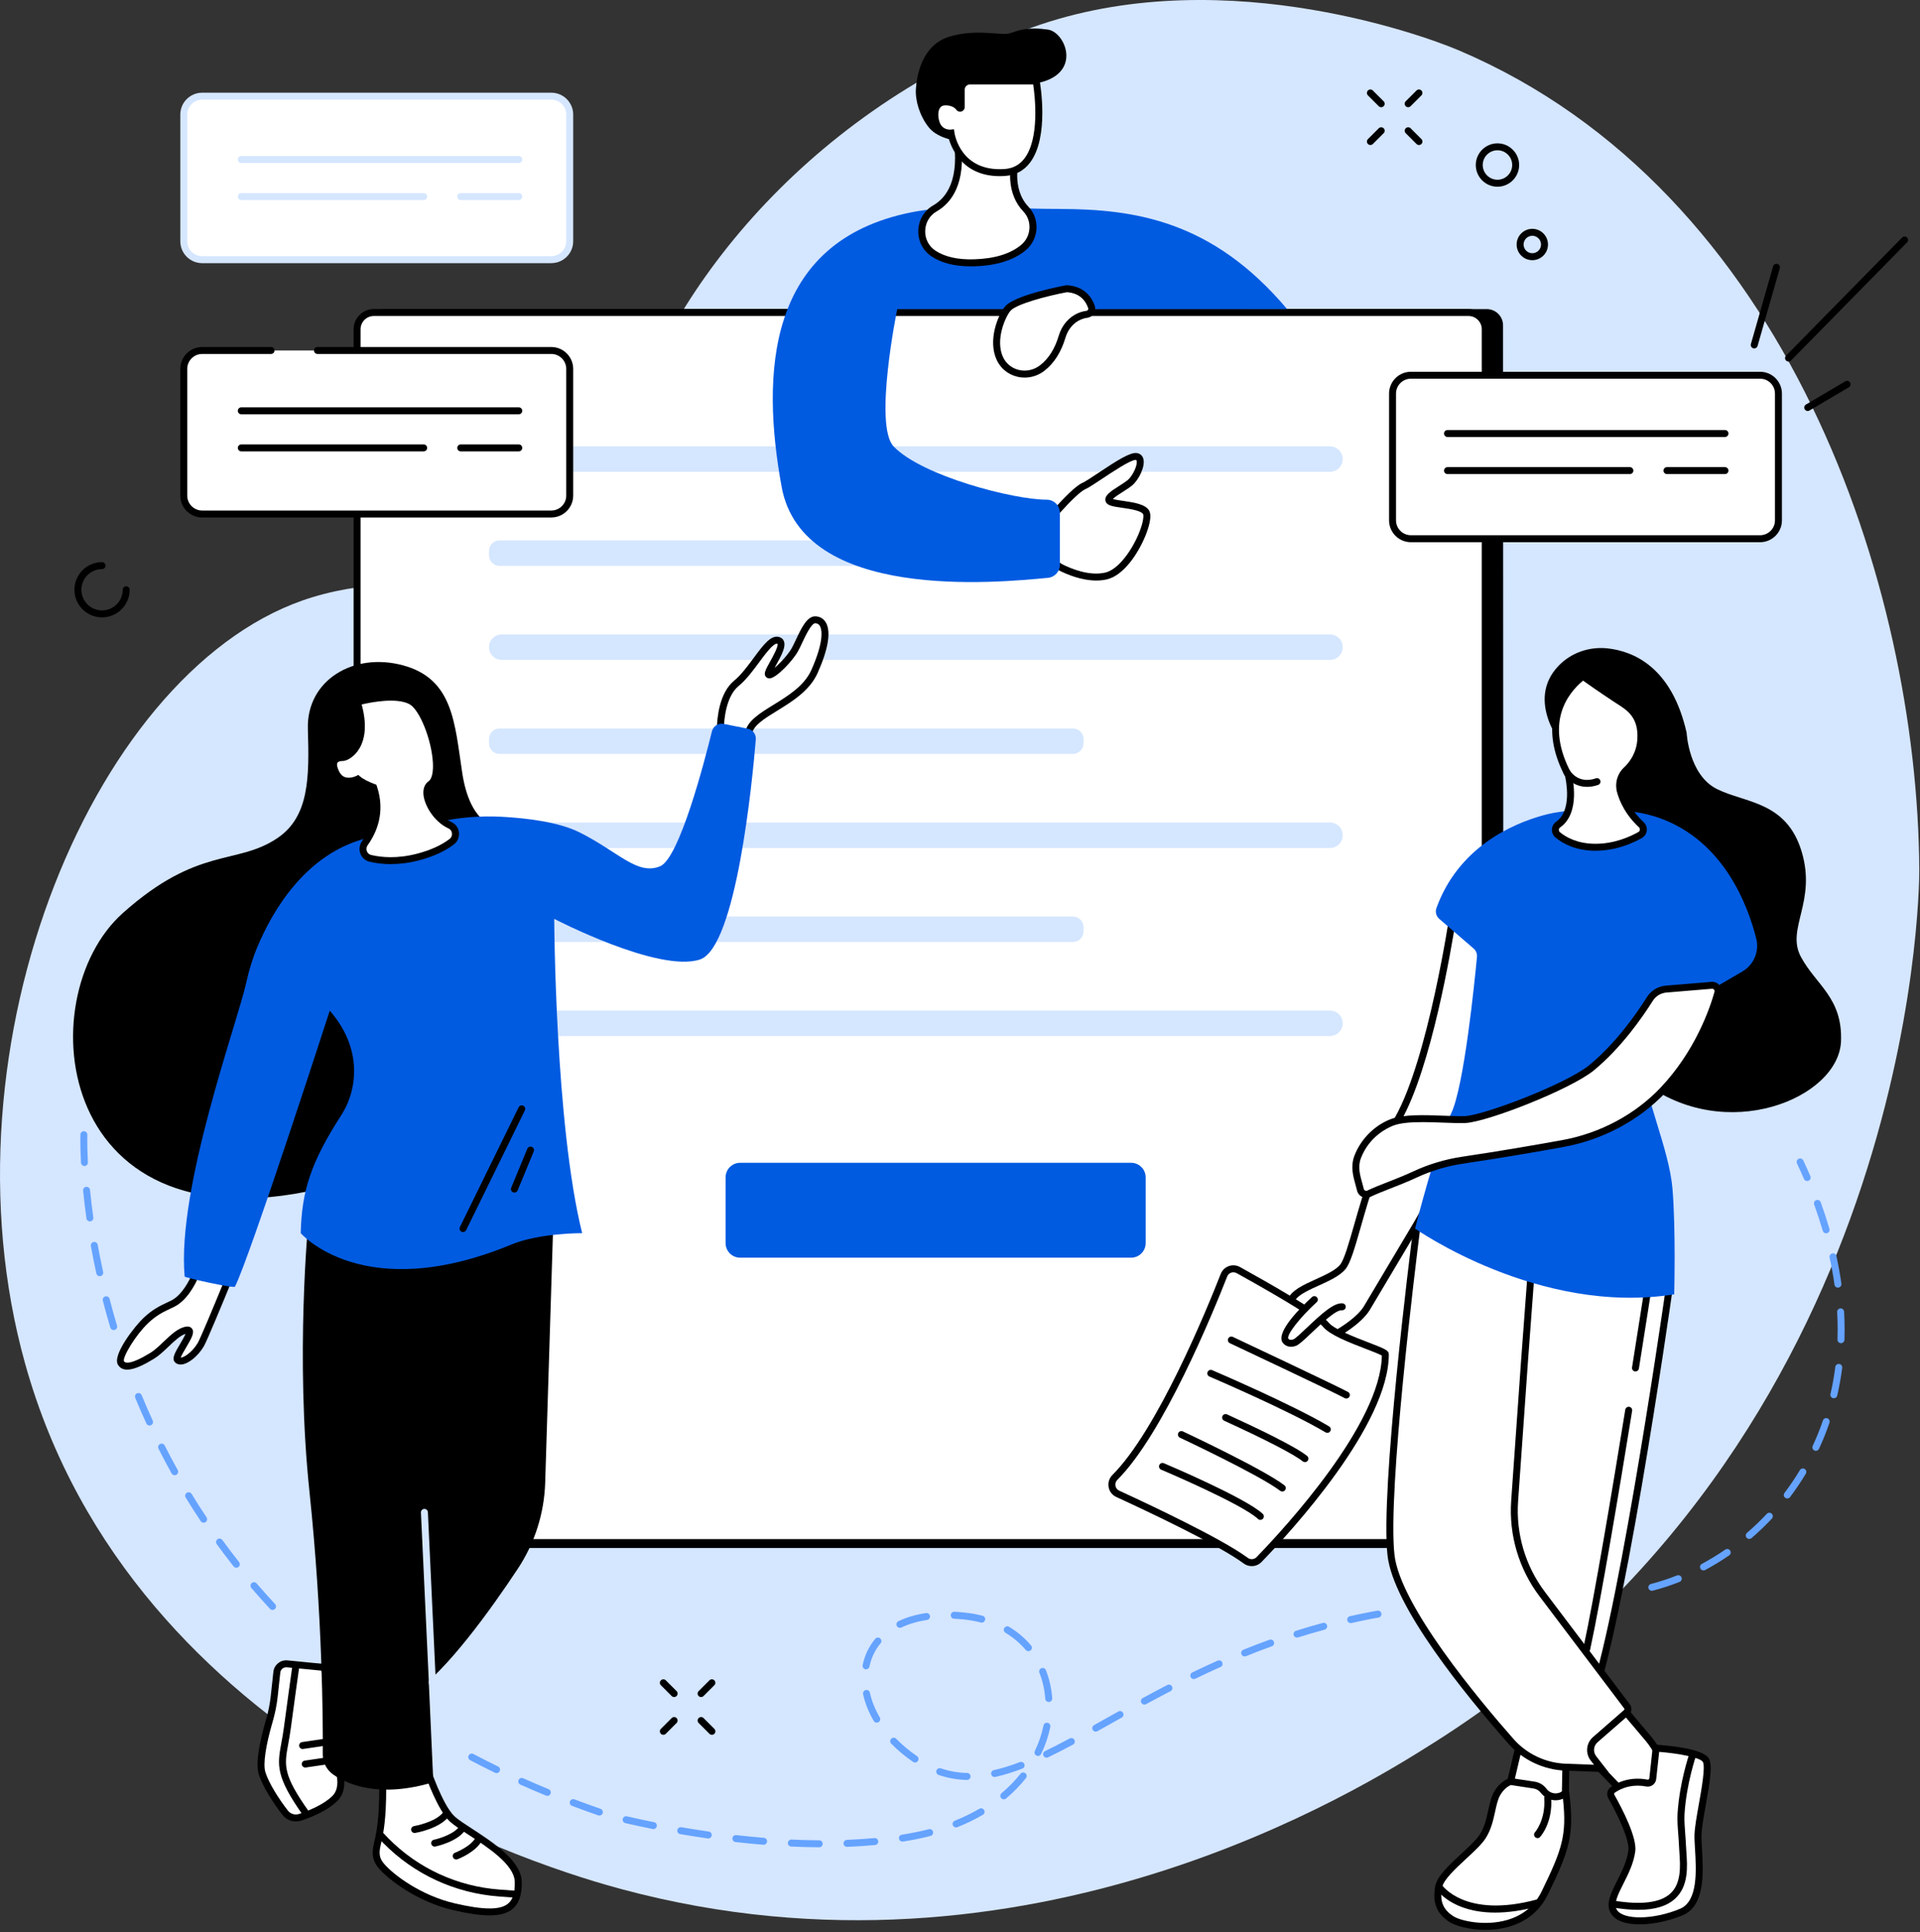 <svg xmlns="http://www.w3.org/2000/svg" width="828" height="833" viewBox="0 0 828 833" fill="none"><rect x="0" y="0" width="828" height="833" fill="#333333" stroke="none"/><g clip-path="url(#clip0_547_2800)"><path d="M618.1 751.52C824.98 620.72 827.76 385.63 827.69 374.85C826.93 252.78 771.13 82.06 629.06 21.69C612.64 14.71 521.98 -18.01 440.93 13.4C346.35 50.06 283.31 129.11 267.3 198.16C265.03 207.94 263.43 218.07 254.93 228.96C222.15 271.03 189.31 240.94 134.76 257.48C41.85 285.66 -27.73 449.96 10.87 588.07C57.35 754.36 239.43 806.8 267.98 814.48C443.71 861.77 588.35 770.32 618.1 751.51V751.52Z" fill="#D5E6FF"></path><path d="M648.42 667.41H161.91L165.04 133.24L641.18 133.27C645.05 133.27 648.19 136.41 648.19 140.28L648.42 667.42V667.41Z" fill="black"></path><path d="M161.2 134.74H633.31C637.28 134.74 640.51 137.97 640.51 141.94V657.88C640.51 661.85 637.28 665.08 633.31 665.08H161.2C157.23 665.08 154 661.85 154 657.88V141.94C154 137.97 157.23 134.74 161.2 134.74Z" fill="white"></path><path d="M633.31 666.58H161.2C156.4 666.58 152.5 662.68 152.5 657.88V141.94C152.5 137.14 156.4 133.24 161.2 133.24H633.31C638.11 133.24 642.01 137.14 642.01 141.94V657.88C642.01 662.68 638.11 666.58 633.31 666.58ZM161.2 136.24C158.06 136.24 155.5 138.8 155.5 141.94V657.88C155.5 661.02 158.06 663.58 161.2 663.58H633.31C636.45 663.58 639.01 661.02 639.01 657.88V141.94C639.01 138.8 636.45 136.24 633.31 136.24H161.2Z" fill="black"></path><path d="M573.581 192.46H216.351C213.33 192.46 210.881 194.909 210.881 197.93V197.95C210.881 200.971 213.33 203.42 216.351 203.42H573.581C576.602 203.42 579.051 200.971 579.051 197.95V197.93C579.051 194.909 576.602 192.46 573.581 192.46Z" fill="#D5E6FF"></path><path d="M462.721 233H215.441C212.922 233 210.881 235.042 210.881 237.56V239.4C210.881 241.918 212.922 243.96 215.441 243.96H462.721C465.239 243.96 467.281 241.918 467.281 239.4V237.56C467.281 235.042 465.239 233 462.721 233Z" fill="#D5E6FF"></path><path d="M573.581 273.54H216.351C213.33 273.54 210.881 275.989 210.881 279.01V279.03C210.881 282.051 213.33 284.5 216.351 284.5H573.581C576.602 284.5 579.051 282.051 579.051 279.03V279.01C579.051 275.989 576.602 273.54 573.581 273.54Z" fill="#D5E6FF"></path><path d="M462.721 314.08H215.441C212.922 314.08 210.881 316.122 210.881 318.64V320.48C210.881 322.998 212.922 325.04 215.441 325.04H462.721C465.239 325.04 467.281 322.998 467.281 320.48V318.64C467.281 316.122 465.239 314.08 462.721 314.08Z" fill="#D5E6FF"></path><path d="M573.581 354.63H216.351C213.33 354.63 210.881 357.079 210.881 360.1V360.12C210.881 363.141 213.33 365.59 216.351 365.59H573.581C576.602 365.59 579.051 363.141 579.051 360.12V360.1C579.051 357.079 576.602 354.63 573.581 354.63Z" fill="#D5E6FF"></path><path d="M462.721 395.17H215.441C212.922 395.17 210.881 397.212 210.881 399.73V401.57C210.881 404.088 212.922 406.13 215.441 406.13H462.721C465.239 406.13 467.281 404.088 467.281 401.57V399.73C467.281 397.212 465.239 395.17 462.721 395.17Z" fill="#D5E6FF"></path><path d="M573.581 435.71H216.351C213.33 435.71 210.881 438.159 210.881 441.18V441.2C210.881 444.221 213.33 446.67 216.351 446.67H573.581C576.602 446.67 579.051 444.221 579.051 441.2V441.18C579.051 438.159 576.602 435.71 573.581 435.71Z" fill="#D5E6FF"></path><path d="M487.79 501.33H319.19C315.722 501.33 312.91 504.142 312.91 507.61V535.96C312.91 539.428 315.722 542.24 319.19 542.24H487.79C491.259 542.24 494.07 539.428 494.07 535.96V507.61C494.07 504.142 491.259 501.33 487.79 501.33Z" fill="#005BE1"></path><path d="M454.079 224.35C454.049 223.01 454.52 221.71 455.42 220.71C458.2 217.6 464.419 210.86 467.369 209.58C471.229 207.9 486.169 196.32 490.029 196.83C493.889 197.33 490.529 205.56 487.179 208.24C483.819 210.93 477.449 213.78 478.289 215.79C479.129 217.8 491.879 217.13 494.229 220.82C496.579 224.51 487.349 245.99 476.939 248.34C469.629 249.99 461.539 246.69 457.359 244.58C455.609 243.7 454.5 241.93 454.45 239.98L454.079 224.35V224.35Z" fill="white"></path><path d="M472.76 250.29C466.41 250.29 460.2 247.71 456.68 245.92C454.44 244.79 453.01 242.52 452.95 240.02L452.58 224.39C452.54 222.66 453.15 221 454.3 219.71C458.35 215.17 463.8 209.49 466.77 208.2C468 207.67 470.77 205.82 473.7 203.87C481.82 198.47 487.35 194.96 490.22 195.33C491.64 195.52 492.68 196.42 493.07 197.81C493.99 201.1 491.06 207.03 488.11 209.4C486.98 210.31 485.55 211.21 484.18 212.08C482.82 212.94 480.67 214.31 479.93 215.14C480.88 215.45 482.87 215.74 484.39 215.96C488.79 216.6 493.78 217.32 495.49 220.01C497.07 222.5 495.18 228.04 493.91 231.13C490.78 238.72 484.55 248.16 477.27 249.81C475.78 250.15 474.27 250.29 472.76 250.29V250.29ZM489.69 198.3C487.51 198.3 479.64 203.53 475.37 206.37C472.06 208.57 469.44 210.31 467.97 210.95C466.09 211.76 461.82 215.79 456.54 221.7C455.9 222.42 455.56 223.34 455.58 224.31L455.95 239.94C455.98 241.34 456.78 242.6 458.03 243.24C462.03 245.26 469.75 248.43 476.6 246.88C482.29 245.6 488.1 237.28 491.08 230.1C493.22 224.94 493.26 222.12 492.95 221.63C491.98 220.1 487.15 219.4 483.95 218.94C479.97 218.36 477.57 218.02 476.88 216.37C475.82 213.83 478.94 211.85 482.56 209.56C483.87 208.73 485.22 207.87 486.22 207.07C488.44 205.3 490.69 200.49 490.17 198.63C490.1 198.38 490.04 198.34 489.82 198.31C489.78 198.31 489.73 198.31 489.68 198.31L489.69 198.3Z" fill="black"></path><path d="M456.961 90.09C489.371 90.16 522.861 95.08 555.061 133.26H386.931C386.931 133.26 376.661 183.32 385.361 192.46C397.501 205.21 437.191 215.48 451.391 215.44C454.521 215.44 457.061 217.96 457.061 221.1V243.5C457.061 246.42 454.841 248.86 451.941 249.13C429.951 251.19 346.141 259.58 337.071 209.86C328.261 161.56 330.191 104.01 393.151 91.52C406.741 88.82 424.551 89.06 435.561 89.58C442.691 89.91 449.831 90.07 456.971 90.08L456.961 90.09Z" fill="#005BE1"></path><path d="M459.979 124.47C459.979 124.47 438.259 128.51 434.519 133.16C431.869 136.44 427.579 146.68 431.159 154.52C434.369 161.55 443.349 163.4 449.459 158.67C452.669 156.19 455.979 152.06 458.029 145.15C459.189 141.24 461.879 137.88 465.649 136.32C466.579 135.93 467.599 135.64 468.669 135.52C470.209 135.34 471.189 133.8 470.689 132.33C469.629 129.19 466.909 124.85 459.979 124.47V124.47Z" fill="white"></path><path d="M441.87 162.79C440.76 162.79 439.65 162.66 438.56 162.38C434.65 161.41 431.46 158.77 429.8 155.14C425.98 146.79 430.23 136.09 433.36 132.22C437.34 127.29 457.44 123.42 459.71 123L459.89 122.97H460.07C468.08 123.42 471.06 128.73 472.12 131.86C472.5 132.99 472.36 134.21 471.73 135.21C471.1 136.22 470.05 136.87 468.86 137.02C467.99 137.12 467.11 137.36 466.23 137.72C463.03 139.04 460.57 141.91 459.48 145.59C457.62 151.84 454.56 156.64 450.38 159.87C447.89 161.79 444.91 162.8 441.87 162.8V162.79ZM460.07 125.98C451.86 127.52 438.14 131.06 435.68 134.1C433.39 136.94 429.22 146.68 432.52 153.89C433.8 156.69 436.26 158.72 439.27 159.47C442.49 160.27 445.87 159.54 448.54 157.48C452.21 154.65 454.92 150.35 456.59 144.72C457.94 140.17 461.03 136.6 465.07 134.94C466.2 134.47 467.35 134.17 468.48 134.03C468.87 133.98 469.08 133.74 469.17 133.6C469.26 133.46 469.38 133.18 469.26 132.81C468.27 129.9 465.88 126.36 460.07 125.97V125.98Z" fill="black"></path><path d="M438.019 68.58C438.019 68.58 434.219 81.56 442.419 90.16C446.919 94.89 446.379 102.57 441.369 106.74C437.289 110.14 430.729 112.98 420.159 113.3C411.999 113.55 406.409 111.84 402.569 109.31C395.549 104.67 395.859 94.03 403.169 89.85C409.259 86.36 415.719 78.07 412.499 58.37L438.009 68.57L438.019 68.58Z" fill="white"></path><path d="M418.609 114.84C411.699 114.84 406.029 113.41 401.749 110.57C398.009 108.09 395.859 103.9 396.009 99.35C396.159 94.81 398.559 90.78 402.439 88.56C408.069 85.34 414.129 77.53 411.039 58.62L410.609 56L439.849 67.7L439.469 69.01C439.419 69.19 436.049 81.3 443.519 89.14C445.959 91.7 447.189 95.08 446.979 98.67C446.769 102.26 445.079 105.63 442.339 107.91C437.179 112.2 429.739 114.53 420.219 114.82C419.679 114.84 419.149 114.84 418.629 114.84H418.609ZM414.359 60.74C416.749 79.49 410.089 87.63 403.909 91.16C400.939 92.86 399.099 95.96 398.989 99.44C398.879 102.94 400.519 106.17 403.389 108.06C407.469 110.76 413.089 112.02 420.099 111.8C428.939 111.53 435.759 109.44 440.389 105.58C442.499 103.83 443.799 101.24 443.949 98.47C444.109 95.72 443.169 93.14 441.309 91.18C434.109 83.62 435.459 73.16 436.229 69.47L414.339 60.71L414.359 60.74Z" fill="black"></path><path d="M414.2 60.93C414.2 60.93 404.86 60.27 400.59 54.98C396.56 49.99 394.64 43.24 394.98 38.31C395.32 33.38 397.19 19.6 409.27 15.86C421.35 12.12 431.81 15.64 435.73 14.28C439.64 12.92 443.61 11.55 451.94 12.76C459.34 13.83 466.67 31.13 448.51 35.58C447.99 35.71 447.45 35.8 446.92 35.88L414.04 40.7L414.21 60.94L414.2 60.93Z" fill="black"></path><path d="M414.54 46.16V38.63C414.54 36.57 416.21 34.91 418.26 34.91H446.85C446.85 34.91 453.82 73.01 433.24 74.37C412.66 75.73 410.11 57.36 410.11 57.36C410.11 57.36 405.52 57.87 403.82 53.28C402.52 49.76 402.63 43.59 408.24 43.93C411.22 44.11 412.81 45.35 413.65 46.47C413.93 46.85 414.54 46.64 414.54 46.17V46.16Z" fill="white"></path><path d="M431.109 75.94C414.509 75.94 409.939 63.02 408.899 58.85C406.749 58.63 403.759 57.43 402.419 53.8C401.389 51.03 401.179 47.12 403.009 44.65C403.829 43.54 405.419 42.25 408.339 42.43C410.419 42.56 411.939 43.14 413.039 43.87V38.64C413.039 35.76 415.379 33.42 418.259 33.42H448.099L448.329 34.65C448.509 35.65 452.699 59.2 444.079 70.26C441.409 73.69 437.799 75.58 433.349 75.87C432.579 75.92 431.829 75.95 431.109 75.95V75.94ZM411.399 55.71L411.599 57.16C411.699 57.85 414.239 74.12 433.149 72.88C436.759 72.64 439.559 71.18 441.709 68.42C448.469 59.74 446.299 41.34 445.569 36.42H418.259C417.029 36.42 416.039 37.42 416.039 38.64V46.17C416.039 47.03 415.489 47.79 414.669 48.07C413.849 48.34 412.959 48.06 412.449 47.37C411.579 46.2 410.139 45.55 408.149 45.43C406.869 45.35 405.979 45.68 405.419 46.45C404.319 47.93 404.499 50.81 405.229 52.77C406.509 56.22 409.809 55.89 409.949 55.88L411.399 55.72V55.71Z" fill="black"></path><path d="M759.039 161.78H608.449C604.075 161.78 600.529 165.326 600.529 169.7V224.35C600.529 228.724 604.075 232.27 608.449 232.27H759.039C763.413 232.27 766.959 228.724 766.959 224.35V169.7C766.959 165.326 763.413 161.78 759.039 161.78Z" fill="white"></path><path d="M759.039 233.77H608.449C603.249 233.77 599.029 229.54 599.029 224.35V169.71C599.029 164.51 603.259 160.29 608.449 160.29H759.039C764.239 160.29 768.459 164.52 768.459 169.71V224.35C768.459 229.55 764.229 233.77 759.039 233.77ZM608.449 163.28C604.909 163.28 602.029 166.16 602.029 169.7V224.34C602.029 227.88 604.909 230.76 608.449 230.76H759.039C762.579 230.76 765.459 227.88 765.459 224.34V169.7C765.459 166.16 762.579 163.28 759.039 163.28H608.449V163.28Z" fill="black"></path><path d="M743.898 188.41H624.238C623.408 188.41 622.738 187.74 622.738 186.91C622.738 186.08 623.408 185.41 624.238 185.41H743.898C744.728 185.41 745.398 186.08 745.398 186.91C745.398 187.74 744.728 188.41 743.898 188.41Z" fill="black"></path><path d="M743.899 204.4H718.879C718.049 204.4 717.379 203.73 717.379 202.9C717.379 202.07 718.049 201.4 718.879 201.4H743.899C744.729 201.4 745.399 202.07 745.399 202.9C745.399 203.73 744.729 204.4 743.899 204.4Z" fill="black"></path><path d="M702.888 204.4H624.238C623.408 204.4 622.738 203.73 622.738 202.9C622.738 202.07 623.408 201.4 624.238 201.4H702.888C703.718 201.4 704.388 202.07 704.388 202.9C704.388 203.73 703.718 204.4 702.888 204.4Z" fill="black"></path><path d="M237.77 41.47H87.18C82.806 41.47 79.26 45.016 79.26 49.39V104.04C79.26 108.414 82.806 111.96 87.18 111.96H237.77C242.144 111.96 245.69 108.414 245.69 104.04V49.39C245.69 45.016 242.144 41.47 237.77 41.47Z" fill="white"></path><path d="M237.77 113.46H87.18C81.98 113.46 77.76 109.23 77.76 104.04V49.39C77.76 44.19 81.99 39.97 87.18 39.97H237.77C242.97 39.97 247.19 44.2 247.19 49.39V104.03C247.19 109.23 242.96 113.45 237.77 113.45V113.46ZM87.18 42.97C83.64 42.97 80.76 45.85 80.76 49.39V104.03C80.76 107.57 83.64 110.45 87.18 110.45H237.77C241.31 110.45 244.19 107.57 244.19 104.03V49.39C244.19 45.85 241.31 42.97 237.77 42.97H87.18Z" fill="#D5E6FF"></path><path d="M223.72 70.27H104.06C103.23 70.27 102.56 69.6 102.56 68.77C102.56 67.94 103.23 67.27 104.06 67.27H223.72C224.55 67.27 225.22 67.94 225.22 68.77C225.22 69.6 224.55 70.27 223.72 70.27Z" fill="#D5E6FF"></path><path d="M223.719 86.26H198.699C197.869 86.26 197.199 85.59 197.199 84.76C197.199 83.93 197.869 83.26 198.699 83.26H223.719C224.549 83.26 225.219 83.93 225.219 84.76C225.219 85.59 224.549 86.26 223.719 86.26Z" fill="#D5E6FF"></path><path d="M182.7 86.26H104.06C103.23 86.26 102.56 85.59 102.56 84.76C102.56 83.93 103.23 83.26 104.06 83.26H182.71C183.54 83.26 184.21 83.93 184.21 84.76C184.21 85.59 183.54 86.26 182.71 86.26H182.7Z" fill="#D5E6FF"></path><path d="M237.75 151.12H87.2C82.815 151.12 79.26 154.675 79.26 159.06V213.67C79.26 218.055 82.815 221.61 87.2 221.61H237.75C242.135 221.61 245.69 218.055 245.69 213.67V159.06C245.69 154.675 242.135 151.12 237.75 151.12Z" fill="white"></path><path d="M237.75 223.11H87.19C81.99 223.11 77.75 218.88 77.75 213.67V159.05C77.75 153.85 81.98 149.61 87.19 149.61H116.89C117.72 149.61 118.39 150.28 118.39 151.11C118.39 151.94 117.72 152.61 116.89 152.61H87.19C83.64 152.61 80.75 155.5 80.75 159.05V213.67C80.75 217.22 83.64 220.11 87.19 220.11H237.75C241.3 220.11 244.19 217.22 244.19 213.67V159.05C244.19 155.5 241.3 152.61 237.75 152.61H136.91C136.08 152.61 135.41 151.94 135.41 151.11C135.41 150.28 136.08 149.61 136.91 149.61H237.75C242.95 149.61 247.19 153.84 247.19 159.05V213.67C247.19 218.87 242.96 223.11 237.75 223.11Z" fill="black"></path><path d="M223.72 178.62H104.06C103.23 178.62 102.56 177.95 102.56 177.12C102.56 176.29 103.23 175.62 104.06 175.62H223.72C224.55 175.62 225.22 176.29 225.22 177.12C225.22 177.95 224.55 178.62 223.72 178.62Z" fill="black"></path><path d="M223.719 194.61H198.699C197.869 194.61 197.199 193.94 197.199 193.11C197.199 192.28 197.869 191.61 198.699 191.61H223.719C224.549 191.61 225.219 192.28 225.219 193.11C225.219 193.94 224.549 194.61 223.719 194.61Z" fill="black"></path><path d="M182.7 194.61H104.06C103.23 194.61 102.56 193.94 102.56 193.11C102.56 192.28 103.23 191.61 104.06 191.61H182.71C183.54 191.61 184.21 192.28 184.21 193.11C184.21 193.94 183.54 194.61 182.71 194.61H182.7Z" fill="black"></path><path d="M701.37 738.36L710.88 749.61C714.94 754.41 717.37 760.37 717.83 766.64C718.08 770.03 716.87 773.37 714.51 775.82C711.35 779.1 706.09 779.11 702.92 775.82L688.26 760.64L676.57 747.13L701.36 738.35L701.37 738.36Z" fill="white"></path><path d="M708.71 779.8C706.1 779.8 703.66 778.76 701.84 776.88L687.18 761.7L674 746.46L701.84 736.6L712.02 748.65C716.31 753.73 718.83 759.91 719.32 766.54C719.6 770.35 718.24 774.12 715.59 776.87C713.78 778.75 711.34 779.79 708.72 779.79L708.71 779.8ZM679.15 747.83L689.4 759.68L704 774.8C705.25 776.09 706.92 776.8 708.71 776.8C710.5 776.8 712.18 776.09 713.42 774.79C715.48 772.65 716.54 769.72 716.32 766.76C715.88 760.77 713.6 755.18 709.72 750.59L700.88 740.13L679.13 747.83H679.15Z" fill="black"></path><path d="M675.299 759.74L674.929 780.01L663.639 784.41C660.049 785.81 655.979 784.66 653.649 781.59L649.539 776.18L656.479 746.78L675.289 759.75L675.299 759.74Z" fill="white"></path><path d="M660.54 786.49C657.44 786.49 654.41 785.06 652.46 782.5L647.93 776.52L655.54 744.29L676.82 758.96L676.42 781.04L664.19 785.8C663.01 786.26 661.77 786.48 660.55 786.48L660.54 786.49ZM651.17 775.83L654.85 780.68C656.76 783.2 660.15 784.16 663.1 783.01L673.45 778.98L673.78 760.52L657.44 749.26L651.17 775.84V775.83Z" fill="black"></path><path d="M651.37 768.08C651.37 768.08 647.96 769.05 645.53 773.44C643.09 777.82 643.34 785.61 639.44 791.7C635.54 797.79 621.66 807.04 620.45 813.37C619.23 819.7 620.69 824.08 626.05 827.49C631.41 830.9 656.73 835.53 666.23 816.05C675.73 796.57 677.43 790.73 675.24 772.95L675.08 773.09C672.28 775.57 667.96 775.13 665.72 772.13C664.72 770.78 663.22 769.89 661.56 769.64L651.37 768.09V768.08Z" fill="white"></path><path d="M640.67 832.06C633.61 832.06 627.56 830.24 625.25 828.76C619.53 825.12 617.6 820.29 618.98 813.09C619.79 808.86 625.08 803.97 630.2 799.23C633.54 796.14 636.7 793.22 638.18 790.89C640.25 787.66 641.07 783.91 641.86 780.28C642.48 777.46 643.06 774.79 644.22 772.71C646.93 767.84 650.8 766.69 650.96 766.64L651.27 766.55L661.79 768.15C663.85 768.46 665.68 769.56 666.92 771.23C667.75 772.34 668.96 773.03 670.34 773.17C671.71 773.31 673.05 772.88 674.08 771.97L676.37 769.94L676.72 772.77C678.97 791.01 676.99 797.38 667.57 816.71C664.1 823.82 658.39 828.54 650.59 830.74C647.25 831.68 643.85 832.06 640.67 832.06V832.06ZM651.53 769.62C650.76 769.94 648.56 771.07 646.85 774.16C645.91 775.86 645.37 778.32 644.8 780.92C643.99 784.62 643.07 788.82 640.71 792.51C639.02 795.16 635.72 798.21 632.24 801.43C627.7 805.63 622.56 810.39 621.93 813.65C620.78 819.62 622.21 823.26 626.86 826.22C630.02 828.23 640.39 830.5 649.78 827.84C656.73 825.88 661.81 821.69 664.88 815.38C673.7 797.29 675.73 791.24 674.03 775.51C672.79 776.06 671.41 776.28 670.04 776.14C667.85 775.92 665.84 774.77 664.52 773.01C663.75 771.97 662.62 771.3 661.34 771.1L651.52 769.6L651.53 769.62Z" fill="black"></path><path d="M663.059 792.47C662.699 792.47 662.339 792.34 662.049 792.08C661.439 791.52 661.399 790.58 661.949 789.97C662.009 789.91 666.619 784.64 665.949 775.26C665.889 774.43 666.509 773.72 667.339 773.66C668.179 773.59 668.879 774.22 668.939 775.05C669.709 785.8 664.399 791.75 664.169 792C663.869 792.32 663.469 792.49 663.059 792.49V792.47Z" fill="black"></path><path d="M644.789 824.6C626.019 824.6 619.509 814.71 619.179 814.17C618.739 813.47 618.949 812.54 619.649 812.1C620.349 811.66 621.269 811.87 621.719 812.56C621.849 812.76 631.719 827.3 662.679 818.98C663.479 818.76 664.299 819.24 664.519 820.04C664.729 820.84 664.259 821.66 663.459 821.88C656.209 823.83 650.029 824.6 644.799 824.6H644.789Z" fill="black"></path><path d="M695.501 771.71C697.881 770.02 702.981 767.37 710.251 768.76C711.471 768.99 712.621 768.11 712.761 766.87L714.201 753.71C714.201 753.71 733.191 754.93 735.631 758.82C738.071 762.72 732.511 783.03 732.271 791.06C732.031 799.1 736.121 819.69 725.161 824.32C714.201 828.95 699.351 829.92 695.941 824.08C692.531 818.24 702.271 808.98 703.731 798.03C704.501 792.27 697.431 779.04 694.881 774.51C694.341 773.55 694.611 772.35 695.501 771.71V771.71Z" fill="white"></path><path d="M707 829.67C701.44 829.67 696.66 828.32 694.64 824.85C692.33 820.9 694.69 816.22 697.42 810.81C699.39 806.9 701.63 802.46 702.24 797.84C702.81 793.57 698.13 783.37 693.57 775.25C692.65 773.62 693.11 771.57 694.63 770.49C697.22 768.65 702.72 765.8 710.53 767.29C710.74 767.33 710.9 767.25 711 767.18C711.09 767.12 711.24 766.97 711.27 766.72L712.86 752.14L714.29 752.23C718.93 752.53 734.26 753.83 736.89 758.05C738.58 760.75 737.53 767.54 735.59 778.39C734.69 783.42 733.85 788.17 733.76 791.13C733.71 792.69 733.84 794.78 733.98 797.19C734.56 806.92 735.44 821.62 725.73 825.73C720.31 828.02 713.17 829.69 706.99 829.69L707 829.67ZM706.24 769.87C701.5 769.87 698.13 771.68 696.36 772.93C696.09 773.12 696.02 773.48 696.18 773.77C699.89 780.37 705.99 792.33 705.21 798.22C704.53 803.34 702.17 808.02 700.09 812.14C697.76 816.77 695.74 820.77 697.22 823.32C699.91 827.92 713.19 827.74 724.56 822.94C732.32 819.66 731.51 806.23 730.98 797.35C730.83 794.86 730.7 792.72 730.75 791.02C730.85 787.85 731.71 782.99 732.63 777.85C733.79 771.36 735.54 761.54 734.34 759.62C733.16 757.72 723.93 755.97 715.52 755.31L714.24 767.03C714.13 768.04 713.59 768.97 712.77 769.58C711.96 770.18 710.93 770.41 709.95 770.23C708.63 769.98 707.39 769.87 706.23 769.87H706.24Z" fill="black"></path><path d="M706.511 823.42C703.231 823.42 699.541 823.08 695.441 822.4C694.621 822.27 694.071 821.49 694.201 820.68C694.331 819.86 695.101 819.31 695.921 819.44C707.761 821.39 715.971 820.37 720.321 816.41C725.171 811.99 724.631 804.34 724.241 798.75C724.171 797.71 724.101 796.74 724.071 795.85C724.021 794.44 723.901 792.86 723.771 791.19C723.521 787.96 723.271 784.62 723.451 781.82C724.301 768.41 728.431 756.39 728.601 755.89C728.871 755.11 729.721 754.69 730.511 754.97C731.291 755.24 731.711 756.1 731.441 756.88C731.401 757 727.271 769.03 726.451 782.02C726.291 784.61 726.531 787.84 726.771 790.97C726.901 792.67 727.021 794.28 727.081 795.75C727.111 796.6 727.181 797.54 727.251 798.54C727.691 804.74 728.281 813.23 722.361 818.63C718.851 821.83 713.631 823.41 706.521 823.41L706.511 823.42Z" fill="black"></path><path d="M719.789 556C719.789 556 697.389 713.54 684.239 738.38L638.949 722.31L660.859 540.9L719.789 556Z" fill="white"></path><path d="M684.958 740.22L637.318 723.31L659.578 539.01L721.458 554.86L721.268 556.19C720.348 562.63 698.678 714.28 685.558 739.06L684.948 740.2L684.958 740.22ZM640.578 721.29L683.488 736.51C695.788 710.18 715.938 572.21 718.118 557.11L662.148 542.77L640.578 721.29V721.29Z" fill="black"></path><path d="M611.94 528.34C611.51 528.23 611.08 528.52 611.03 528.95C609.72 539.19 596.74 642.33 599.87 670.44C602.31 692.4 634.93 731.86 651.59 750.75C657.58 757.54 666.09 761.57 675.14 761.91L690.58 762.49L687.17 758.11C685.26 755.65 685.6 752.12 687.95 750.07L701.37 738.37C702.15 737.69 702.27 736.53 701.65 735.7L665.12 687.35C656.41 675.82 652.18 661.53 653.19 647.12L657.46 586.68L660.87 540.9L611.95 528.34H611.94Z" fill="white"></path><path d="M693.729 764.1L675.069 763.4C665.659 763.05 656.679 758.8 650.449 751.73C632.049 730.86 600.809 692.57 598.369 670.6C595.239 642.42 608.059 540.31 609.539 528.76C609.619 528.13 609.969 527.56 610.499 527.2C611.029 526.84 611.689 526.73 612.309 526.88L662.449 539.75L658.949 586.78L654.679 647.21C653.689 661.26 657.819 675.19 666.309 686.43L702.839 734.78C703.929 736.23 703.719 738.29 702.349 739.48L688.929 751.18C687.179 752.71 686.929 755.34 688.349 757.17L693.729 764.09V764.1ZM612.409 530.01C610.509 545 598.329 643.04 601.359 670.28C603.799 692.23 638.079 733.17 652.709 749.76C658.399 756.21 666.589 760.09 675.189 760.41L687.419 760.87L685.989 759.03C683.589 755.94 684.019 751.51 686.969 748.94L700.389 737.24C700.569 737.08 700.599 736.8 700.459 736.61L663.929 688.26C654.999 676.44 650.659 661.8 651.699 647.02L655.969 586.58L659.289 542.05L612.419 530.02L612.409 530.01Z" fill="black"></path><path d="M705.31 591.3C705.23 591.3 705.15 591.3 705.07 591.28C704.25 591.15 703.69 590.38 703.82 589.56C707.06 569.23 709.32 554.61 709.34 554.47C709.47 553.65 710.23 553.09 711.05 553.22C711.87 553.35 712.43 554.11 712.3 554.93C712.28 555.08 710.02 569.7 706.78 590.04C706.66 590.78 706.02 591.3 705.3 591.3H705.31Z" fill="black"></path><path d="M684.289 712.4C684.189 712.4 684.079 712.39 683.969 712.37C683.159 712.2 682.639 711.4 682.819 710.59C687.639 688.16 695.309 642.3 700.899 607.78C701.029 606.96 701.799 606.41 702.619 606.54C703.439 606.67 703.989 607.44 703.859 608.26C698.269 642.82 690.589 688.73 685.749 711.22C685.599 711.92 684.979 712.4 684.289 712.4Z" fill="black"></path><path d="M674.17 321.8C674.17 321.8 657.54 302.28 672.13 287.05C677.58 281.36 685.49 278.69 693.31 279.55C704.54 280.79 720.97 287.66 727.36 315.92C727.36 315.92 728.229 334.09 740.41 340.18C752.59 346.27 770.43 345.4 776.96 367.16C783.49 388.92 770.11 400.34 776.63 412.52C783.16 424.7 794.67 430.19 793.93 448.96C792.95 473.54 744.11 493.78 708.43 466.36L674.159 321.79L674.17 321.8Z" fill="black"></path><path d="M626.7 394.05C626.7 394.05 617.52 456.65 602.91 482.46C588.3 508.27 583.92 540.41 579.05 546.26C574.18 552.1 559.14 554.63 556.76 560.75L562.25 564.49L575.85 575.35C575.85 575.35 585.8 570 589.45 563.97C591.53 560.53 602.13 542.71 610.83 528.05C618.8 514.63 624.55 500.02 627.85 484.77L644.68 409.8L626.69 394.05H626.7Z" fill="white"></path><path d="M575.699 577.14L561.369 565.7L554.939 561.32L555.369 560.21C556.869 556.33 562.029 554 567.499 551.52C571.619 549.65 575.889 547.72 577.899 545.3C579.639 543.21 581.609 536.32 583.899 528.33C587.639 515.27 592.749 497.38 601.609 481.72C615.909 456.45 625.129 394.46 625.219 393.83L625.619 391.11L646.349 409.26L629.329 485.1C625.989 500.53 620.199 515.24 612.129 528.82C603.519 543.31 592.819 561.31 590.739 564.75C586.919 571.05 576.989 576.44 576.569 576.67L575.699 577.14V577.14ZM558.739 560.28L563.189 563.32L575.999 573.54C578.429 572.12 585.379 567.8 588.179 563.19C590.259 559.76 600.949 541.77 609.559 527.28C617.459 513.98 623.129 499.57 626.409 484.44L643.039 410.33L627.779 396.97C625.819 409.42 617.239 460.19 604.229 483.19C595.539 498.53 590.479 516.23 586.789 529.15C584.219 538.14 582.359 544.63 580.209 547.21C577.749 550.16 573.169 552.23 568.739 554.24C564.659 556.09 560.449 557.99 558.749 560.27L558.739 560.28Z" fill="black"></path><path d="M757.37 404.64C753.67 389.95 743.26 362.64 715.81 352.74C712.27 351.46 708.6 350.6 704.89 350.08C698.47 349.74 678.34 349.38 674.55 349.79C671.5 350.13 668.47 350.69 665.51 351.51C651.92 355.27 628.96 365.34 619.46 391.49C618.86 393.15 619.35 395.03 620.69 396.18L635.48 408.94C636.53 409.84 637.07 411.19 636.94 412.56C635.95 423.08 631.4 468.41 625.82 480.01C619.49 493.16 610.24 529.68 610.24 529.68C610.24 529.68 663.56 567.3 722 558.05C722 558.05 722.73 530.17 721.27 512.64C719.81 495.11 709.1 473.19 708.12 456.64C707.14 440.09 741.72 424.5 741.72 424.5L751.42 418.84C756.35 415.96 758.77 410.17 757.38 404.63L757.37 404.64Z" fill="#005BE1"></path><path d="M597.439 583.88C597.439 582.18 576.009 576.45 571.749 571.1C568.389 566.88 544.129 553.19 534.019 547.59C531.709 546.31 528.799 547.35 527.829 549.81C521.629 565.62 500.359 617.48 480.809 636.96C478.629 639.13 479.239 642.78 482.029 644.06C495.329 650.17 526.179 664.7 537.219 672.88C538.979 674.19 541.439 673.96 542.969 672.39C554.609 660.38 597.429 614.14 597.429 583.89L597.439 583.88Z" fill="white"></path><path d="M539.81 675.22C538.59 675.22 537.37 674.85 536.34 674.08C525.37 665.95 494.27 651.33 481.41 645.42C479.64 644.61 478.43 643.05 478.09 641.13C477.75 639.22 478.37 637.26 479.75 635.89C499.11 616.6 520.379 564.71 526.429 549.26C527.049 547.68 528.31 546.45 529.9 545.88C531.49 545.31 533.249 545.45 534.739 546.27C547.539 553.36 569.519 565.89 572.909 570.16C575.199 573.03 584.12 576.47 590.03 578.74C597.23 581.51 598.929 582.22 598.929 583.88C598.929 614.43 556.929 660.14 544.049 673.43C542.899 674.62 541.349 675.23 539.799 675.23L539.81 675.22ZM531.909 548.53C531.579 548.53 531.249 548.59 530.929 548.7C530.139 548.98 529.539 549.57 529.229 550.35C523.119 565.93 501.65 618.31 481.87 638.01C481.17 638.7 480.87 639.65 481.04 640.6C481.21 641.53 481.79 642.29 482.66 642.69C495.6 648.64 526.919 663.37 538.119 671.67C539.269 672.52 540.89 672.38 541.9 671.34C554.49 658.34 595.399 613.88 595.929 584.45C594.849 583.8 591.62 582.56 588.96 581.54C582.01 578.87 573.37 575.54 570.57 572.03C568.36 569.25 554.419 560.6 533.289 548.9C532.849 548.66 532.38 548.54 531.9 548.54L531.909 548.53Z" fill="black"></path><path d="M543.529 655.29C543.159 655.29 542.789 655.16 542.499 654.88C535.599 648.39 501.079 633.78 500.739 633.63C499.979 633.31 499.619 632.43 499.939 631.66C500.259 630.9 501.139 630.54 501.909 630.86C503.349 631.47 537.269 645.84 544.559 652.69C545.159 653.26 545.189 654.21 544.629 654.81C544.329 655.12 543.939 655.28 543.539 655.28L543.529 655.29Z" fill="black"></path><path d="M552.99 643.06C552.67 643.06 552.35 642.96 552.08 642.75C543.17 635.96 509.18 620.01 508.84 619.85C508.09 619.5 507.77 618.61 508.12 617.86C508.47 617.11 509.36 616.79 510.11 617.14C511.52 617.8 544.73 633.39 553.9 640.37C554.56 640.87 554.69 641.81 554.18 642.47C553.88 642.86 553.44 643.06 552.99 643.06V643.06Z" fill="black"></path><path d="M562.729 630.38C562.399 630.38 562.059 630.27 561.789 630.05C558.089 627.05 546.059 620.83 527.919 612.53C527.169 612.19 526.839 611.3 527.179 610.54C527.519 609.79 528.409 609.45 529.169 609.8C542.169 615.74 558.699 623.68 563.689 627.72C564.329 628.24 564.429 629.19 563.909 629.83C563.609 630.2 563.179 630.39 562.739 630.39L562.729 630.38Z" fill="black"></path><path d="M572.409 617.76C572.149 617.76 571.889 617.69 571.639 617.55C555.809 608.14 521.899 593.64 521.559 593.49C520.799 593.17 520.439 592.28 520.769 591.52C521.099 590.76 521.979 590.4 522.739 590.73C523.079 590.88 557.169 605.46 573.169 614.97C573.879 615.39 574.119 616.31 573.689 617.03C573.409 617.5 572.909 617.76 572.399 617.76H572.409Z" fill="black"></path><path d="M580.619 602.97C580.379 602.97 580.129 602.91 579.909 602.79C574.789 600.01 530.829 579.32 530.379 579.11C529.629 578.76 529.309 577.86 529.659 577.11C530.009 576.36 530.909 576.04 531.659 576.39C533.469 577.24 576.139 597.33 581.339 600.14C582.069 600.53 582.339 601.45 581.939 602.17C581.669 602.67 581.149 602.96 580.619 602.96V602.97Z" fill="black"></path><path d="M740.83 428.02C738.7 435.59 732.31 454.04 717.22 469.94C705.69 482.09 690.42 490.03 673.94 493.02C663.45 494.92 647.46 497.71 630.87 500.17C623.66 501.24 616.64 503.34 610.03 506.42C602.97 509.71 595.29 512.22 590.31 514.65C588.81 515.38 587.04 514.51 586.67 512.89C585.78 508.97 583.49 504 585.51 498.77C588.55 490.86 594.86 486 600.24 483.92C607.79 481 622.89 482.95 631.65 482.7C640.41 482.45 676.46 468.54 686.47 460.27C698.28 450.51 707.42 437.19 711.5 430.7C713.04 428.25 715.63 426.67 718.51 426.43L738.17 424.8C739.94 424.65 741.31 426.31 740.83 428.02V428.02Z" fill="white"></path><path d="M589.18 516.43C588.58 516.43 587.98 516.3 587.43 516.03C586.3 515.49 585.49 514.47 585.21 513.24C585.04 512.49 584.81 511.69 584.57 510.83C583.57 507.29 582.32 502.89 584.11 498.24C586.85 491.12 592.68 485.25 599.7 482.53C605.29 480.37 614.45 480.72 622.54 481.03C625.88 481.16 629.04 481.28 631.61 481.21C639.55 480.99 675.54 467.36 685.51 459.12C697.01 449.62 705.93 436.74 710.23 429.91C712.01 427.08 715.06 425.22 718.39 424.95L738.05 423.32C739.37 423.21 740.66 423.75 741.51 424.78C742.35 425.8 742.64 427.17 742.28 428.44C740.2 435.83 733.71 454.75 718.32 470.99C706.86 483.08 691.19 491.43 674.22 494.52C663.71 496.43 647.69 499.22 631.1 501.68C624.01 502.73 617.14 504.79 610.67 507.81C607.01 509.52 603.11 511.05 599.68 512.39C596.42 513.67 593.35 514.87 590.97 516.03C590.4 516.31 589.8 516.44 589.19 516.44L589.18 516.43ZM613.4 483.8C608.49 483.8 603.89 484.12 600.77 485.33C598.43 486.24 590.51 489.92 586.9 499.32C585.47 503.04 586.52 506.74 587.45 510.01C587.7 510.9 587.94 511.75 588.13 512.57C588.21 512.9 588.42 513.18 588.72 513.32C588.89 513.4 589.24 513.51 589.64 513.32C592.12 512.11 595.25 510.88 598.57 509.59C602.13 508.19 605.81 506.75 609.39 505.08C616.12 501.94 623.27 499.8 630.65 498.7C647.2 496.25 663.18 493.46 673.67 491.56C690.02 488.59 705.1 480.55 716.13 468.92C731.06 453.17 737.37 434.79 739.38 427.62C739.51 427.15 739.29 426.8 739.18 426.68C739.08 426.55 738.77 426.27 738.29 426.3L718.63 427.93C716.24 428.13 714.04 429.46 712.77 431.5C708.38 438.48 699.25 451.66 687.42 461.43C677.52 469.61 640.97 483.95 631.69 484.2C629.03 484.27 625.82 484.15 622.42 484.02C619.48 483.91 616.38 483.79 613.4 483.79V483.8Z" fill="black"></path><path d="M578.869 563.42C573.759 562.87 561.519 577.94 558.319 578.85C555.119 579.76 554.479 577.66 554.479 577.66C552.109 573.64 566.809 560.31 566.809 560.31L578.859 563.41L578.869 563.42Z" fill="white"></path><path d="M556.77 580.66C554.8 580.66 553.51 579.49 553.03 578.69C550.32 574.11 561.06 563.54 565.8 559.21C566.41 558.65 567.36 558.69 567.92 559.31C568.48 559.92 568.44 560.87 567.82 561.43C560.51 568.11 554.68 575.61 555.6 577.16C555.72 577.34 556.32 578 557.79 577.45C558.64 577.13 561.39 574.53 563.59 572.43C570.32 566.04 575.38 561.54 579.02 561.93C579.84 562.02 580.44 562.76 580.35 563.58C580.26 564.4 579.51 564.99 578.7 564.91C576.14 564.62 569.58 570.87 565.66 574.6C562.22 577.87 560.2 579.75 558.84 580.26C558.08 580.54 557.39 580.66 556.77 580.66V580.66Z" fill="black"></path><path d="M682.65 291.55C680.68 293.19 661.63 306.73 676.37 334.26C676.37 334.26 680.32 349.69 671.96 355.51C670.44 356.57 670.35 358.77 671.77 359.94C674.58 362.27 679.64 365.15 687.52 365.28C696.16 365.42 703.33 362.26 707.31 360.01C708.96 359.08 709.19 356.81 707.79 355.53C704.95 352.93 700.78 348.14 698.83 341.25C697.9 337.96 698.83 334.38 701.32 332.04C703.98 329.54 707.23 325.21 707.61 318.74C708.27 307.6 701.53 304.38 697.12 301.48C688.16 295.58 682.64 291.54 682.64 291.54L682.65 291.55Z" fill="white"></path><path d="M688.089 366.79C687.889 366.79 687.689 366.79 687.489 366.79C679.209 366.65 673.849 363.62 670.809 361.1C669.769 360.24 669.209 358.97 669.259 357.62C669.319 356.27 669.989 355.05 671.099 354.27C678.069 349.42 675.329 336.41 674.959 334.79C665.699 317.37 668.039 301.28 681.389 290.63L682.579 289.64L683.529 290.33C683.589 290.37 689.129 294.42 697.949 300.23C698.319 300.47 698.699 300.72 699.089 300.97C703.589 303.83 709.759 307.76 709.109 318.83C708.699 325.79 705.209 330.45 702.349 333.13C700.279 335.08 699.479 338.03 700.269 340.84C702.079 347.26 705.909 351.77 708.799 354.43C709.819 355.36 710.329 356.74 710.169 358.1C710.009 359.47 709.229 360.64 708.029 361.32C703.579 363.83 696.549 366.78 688.079 366.78L688.089 366.79ZM682.699 293.44C675.599 299.35 666.199 312.1 677.689 333.55L677.819 333.89C677.989 334.56 681.919 350.4 672.809 356.74C672.469 356.97 672.269 357.34 672.249 357.75C672.229 358.15 672.399 358.53 672.709 358.79C675.379 361 680.119 363.66 687.529 363.79C696.039 363.94 703.089 360.67 706.559 358.72C707.039 358.45 707.159 358.01 707.189 357.77C707.239 357.35 707.079 356.94 706.769 356.65C703.589 353.73 699.389 348.77 697.379 341.67C696.279 337.78 697.399 333.67 700.289 330.96C702.749 328.65 705.759 324.64 706.109 318.67C706.659 309.35 701.779 306.25 697.479 303.51C697.069 303.25 696.679 303 696.299 302.75C689.519 298.28 684.649 294.84 682.699 293.45V293.44Z" fill="black"></path><path d="M684.438 339.25C679.128 339.25 675.668 335.92 674.408 333.7C673.998 332.98 674.248 332.06 674.968 331.65C675.688 331.24 676.598 331.49 677.008 332.21C677.168 332.48 680.618 338.18 688.218 335.58C689.008 335.31 689.858 335.73 690.118 336.51C690.388 337.29 689.968 338.15 689.188 338.41C687.468 339 685.878 339.25 684.428 339.25H684.438Z" fill="black"></path><path d="M213.049 356.06C213.049 356.06 202.609 354.75 199.339 333.22C196.079 311.68 195.419 292.75 173.889 286.88C152.349 281.01 132.119 293.41 132.769 314.29C133.419 335.18 133.339 352.03 119.719 361.28C102.099 373.25 85.559 364.54 52.929 393.7C11.849 430.4 23.779 542.08 142.559 511.4L213.049 356.06V356.06Z" fill="black"></path><path d="M186.147 337.61C186.147 337.61 182.897 341.19 176.107 339.93L186.147 337.61Z" fill="white"></path><path d="M178.918 341.7C177.968 341.7 176.948 341.61 175.838 341.41C175.028 341.26 174.488 340.48 174.638 339.66C174.788 338.84 175.568 338.3 176.388 338.46C182.188 339.53 184.938 336.71 185.058 336.59C185.628 335.99 186.568 335.96 187.168 336.52C187.768 337.08 187.818 338.01 187.268 338.62C187.138 338.77 184.398 341.7 178.928 341.7H178.918Z" fill="black"></path><path d="M183.671 761.57C183.671 761.57 189.331 778.92 194.991 784.22C200.651 789.52 223.161 799.93 223.481 811.25C223.851 824.4 216.211 826.83 195.751 822.08C180.971 818.65 168.781 809.61 164.421 804.46C160.571 799.9 162.721 796.03 163.661 790.69C164.811 784.14 165.041 777.46 165.041 770.81V759.93L183.671 761.57V761.57Z" fill="white"></path><path d="M211.14 825.81C207.08 825.81 201.93 825.05 195.42 823.54C180.17 820 167.62 810.55 163.29 805.43C159.73 801.21 160.62 797.43 161.56 793.41C161.78 792.45 162.02 791.46 162.2 790.43C163.39 783.66 163.55 776.71 163.55 770.81V758.29L184.8 760.16L185.11 761.1C185.17 761.27 190.72 778.14 196.03 783.12C197.5 784.49 200.29 786.31 203.54 788.42C212.49 794.24 224.75 802.22 225 811.2C225.16 816.85 223.84 820.73 220.98 823.07C218.75 824.89 215.6 825.8 211.15 825.8L211.14 825.81ZM166.55 761.57V770.81C166.55 776.84 166.38 783.95 165.15 790.95C164.95 792.07 164.71 793.1 164.48 794.1C163.58 797.91 162.99 800.43 165.58 803.49C169.66 808.32 181.56 817.24 196.1 820.62C208.56 823.51 215.65 823.56 219.07 820.76C221.19 819.03 222.12 816.02 221.99 811.29C221.78 803.88 210.29 796.4 201.9 790.94C198.54 788.75 195.64 786.87 193.98 785.31C188.82 780.48 183.86 766.75 182.57 762.98L166.55 761.57V761.57Z" fill="black"></path><path d="M222.681 818.19C222.681 818.19 222.611 818.19 222.571 818.19L215.301 817.66C196.331 816.29 178.581 808.12 165.331 794.65C163.551 792.84 162.571 791.7 162.531 791.66C161.991 791.03 162.061 790.09 162.691 789.55C163.321 789.01 164.261 789.08 164.811 789.71C164.811 789.72 165.771 790.83 167.471 792.56C180.211 805.5 197.271 813.36 215.521 814.68L222.791 815.21C223.621 815.27 224.241 815.99 224.181 816.81C224.121 817.6 223.461 818.2 222.691 818.2L222.681 818.19Z" fill="black"></path><path d="M178.791 790.29C178.071 790.29 177.441 789.77 177.311 789.04C177.171 788.22 177.731 787.45 178.541 787.31C178.631 787.29 187.801 785.71 191.141 781.35C191.641 780.69 192.591 780.57 193.241 781.07C193.901 781.57 194.021 782.52 193.521 783.17C189.451 788.47 179.461 790.19 179.031 790.26C178.951 790.27 178.861 790.28 178.781 790.28L178.791 790.29Z" fill="black"></path><path d="M187.44 796.16C186.75 796.16 186.12 795.68 185.97 794.97C185.8 794.16 186.32 793.36 187.13 793.19C189.54 792.68 196.24 790.6 198.28 787.15C198.7 786.44 199.62 786.2 200.33 786.62C201.04 787.04 201.28 787.96 200.86 788.67C197.73 793.96 188.15 796.03 187.75 796.12C187.65 796.14 187.54 796.15 187.44 796.15V796.16Z" fill="black"></path><path d="M196.741 801.71C196.131 801.71 195.561 801.34 195.331 800.73C195.041 799.95 195.441 799.09 196.211 798.8C196.281 798.77 203.291 796.12 205.281 791.95C205.641 791.2 206.531 790.89 207.281 791.24C208.031 791.6 208.341 792.49 207.991 793.24C205.471 798.51 197.591 801.49 197.261 801.62C197.091 801.68 196.911 801.71 196.741 801.71Z" fill="black"></path><path d="M140.029 718.9C139.339 718.9 129.499 717.92 123.809 717.35C121.599 717.13 119.629 718.73 119.389 720.94L118.269 731.25C117.869 734.89 117.139 738.49 116.109 742.01C114.239 748.4 111.489 759.41 112.999 764.43C114.609 769.8 119.649 777.28 122.979 781.54C124.509 783.5 127.109 784.29 129.469 783.49C133.699 782.07 140.449 779.35 144.419 775.38C150.509 769.29 143.929 757.6 143.929 757.6L140.029 718.88V718.9Z" fill="white"></path><path d="M127.609 785.3C125.379 785.3 123.219 784.29 121.799 782.47C118.089 777.72 113.189 770.27 111.569 764.86C110.019 759.71 112.409 749.36 114.679 741.59C115.699 738.11 116.409 734.57 116.779 731.09L117.899 720.78C118.229 717.76 120.939 715.56 123.959 715.86C133.439 716.81 139.459 717.39 140.039 717.4L141.369 717.43L141.529 718.75L145.399 757.17C146.439 759.13 151.809 770.13 145.489 776.46C141.439 780.51 134.809 783.3 129.959 784.93C129.189 785.19 128.399 785.31 127.619 785.31L127.609 785.3ZM123.409 718.83C122.129 718.83 121.019 719.8 120.879 721.1L119.759 731.41C119.359 735.07 118.619 738.78 117.549 742.43C114.539 752.72 113.409 760.58 114.429 764C115.839 768.68 120.329 775.72 124.149 780.62C125.289 782.08 127.229 782.66 128.979 782.07C132.699 780.82 139.509 778.16 143.339 774.32C148.559 769.1 142.669 758.45 142.609 758.34L142.459 758.07L138.659 720.29C136.949 720.14 132.999 719.77 123.649 718.83C123.559 718.83 123.479 718.82 123.399 718.82L123.409 718.83Z" fill="black"></path><path d="M132.119 783.6C131.649 783.6 131.189 783.38 130.899 782.97C118.699 765.8 119.579 760.98 121.349 751.38C121.719 749.39 122.129 747.14 122.469 744.52C123.379 737.49 126.099 718.16 126.119 717.96C126.239 717.14 126.999 716.57 127.809 716.68C128.629 716.8 129.199 717.55 129.089 718.37C129.059 718.56 126.349 737.88 125.439 744.89C125.089 747.59 124.669 749.88 124.299 751.91C122.589 761.23 121.879 765.09 133.339 781.22C133.819 781.9 133.659 782.83 132.989 783.31C132.729 783.5 132.419 783.59 132.119 783.59V783.6Z" fill="black"></path><path d="M130.489 754.07C129.759 754.07 129.119 753.53 129.009 752.79C128.889 751.97 129.459 751.21 130.279 751.09L141.379 749.46C142.199 749.34 142.959 749.91 143.079 750.73C143.199 751.55 142.629 752.31 141.809 752.43L130.709 754.06C130.639 754.07 130.559 754.08 130.489 754.08V754.07Z" fill="black"></path><path d="M131.63 762.06C130.9 762.06 130.26 761.52 130.15 760.78C130.03 759.96 130.6 759.2 131.42 759.08L142.52 757.45C143.34 757.32 144.1 757.9 144.22 758.72C144.34 759.54 143.77 760.3 142.95 760.42L131.85 762.05C131.78 762.06 131.7 762.07 131.63 762.07V762.06Z" fill="black"></path><path d="M143.699 765.09C150.169 769.55 163.859 775.3 186.869 768.39L176.309 535.05L132.969 526.77C132.969 526.77 127.309 584.78 133.459 643.16C139.069 696.45 139.299 741.87 139.199 756.3C139.179 759.79 140.829 763.1 143.699 765.08V765.09Z" fill="black"></path><path d="M134.909 519.96L238.639 525.8L235.109 639.23C234.699 652.47 230.609 665.33 223.289 676.38C211.559 694.09 192.829 720.15 178.009 730.34C154.629 746.41 134.909 519.96 134.909 519.96Z" fill="black"></path><path d="M186.459 727.06C185.659 727.06 184.999 726.43 184.959 725.63L181.529 652.12C181.489 651.29 182.129 650.59 182.959 650.55C183.799 650.51 184.489 651.15 184.529 651.98L187.959 725.49C187.999 726.32 187.359 727.02 186.529 727.06C186.509 727.06 186.479 727.06 186.459 727.06Z" fill="#D5E6FF"></path><path d="M311.818 315.48C311.138 315.35 310.648 314.75 310.658 314.05C310.738 310.43 311.488 299.59 317.568 294.61C324.928 288.59 331.178 274.75 335.638 276.09C340.098 277.43 330.278 289.48 331.398 290.82C332.518 292.16 340.328 284.57 342.778 280.11C345.228 275.65 348.208 266.91 351.768 267.21C356.658 267.62 357.728 274.98 351.258 289.48C345.098 303.28 324.398 306.98 322.788 316.15C322.648 316.93 321.888 317.44 321.118 317.29L311.808 315.48H311.818Z" fill="white"></path><path d="M321.409 318.82C321.219 318.82 321.029 318.8 320.839 318.76L311.529 316.95C310.129 316.68 309.129 315.44 309.159 314.02C309.249 309.59 310.169 298.73 316.619 293.45C319.579 291.03 322.479 287.1 325.039 283.65C329.199 278.03 332.489 273.58 336.069 274.66C337.019 274.94 337.699 275.55 338.049 276.42C338.979 278.72 337.259 282.12 334.729 286.68C334.509 287.07 334.269 287.51 334.029 287.94C336.479 285.87 339.949 282.15 341.459 279.4C342.019 278.39 342.609 277.13 343.239 275.79C345.639 270.69 348.139 265.41 351.889 265.73C353.739 265.88 355.209 266.8 356.139 268.38C358.439 272.27 357.229 279.79 352.619 290.11C349.199 297.78 341.749 302.37 335.169 306.42C329.659 309.81 324.899 312.74 324.259 316.43C324.129 317.2 323.689 317.87 323.049 318.32C322.559 318.66 321.979 318.84 321.399 318.84L321.409 318.82ZM312.159 314.02L321.339 315.8C322.269 310.83 327.529 307.59 333.619 303.84C339.819 300.02 346.859 295.69 349.899 288.86C355.849 275.53 354.219 270.96 353.579 269.88C353.149 269.15 352.529 268.77 351.659 268.7C351.639 268.7 351.619 268.7 351.599 268.7C349.909 268.7 347.359 274.12 345.979 277.05C345.329 278.43 344.719 279.74 344.109 280.83C341.929 284.79 335.009 292.18 332.029 292.46C331.329 292.53 330.679 292.28 330.259 291.78C329.179 290.49 330.169 288.72 332.119 285.21C333.229 283.22 335.819 278.56 335.279 277.53C333.659 277.06 330.069 281.89 327.459 285.43C324.799 289.03 321.779 293.11 318.529 295.77C312.929 300.35 312.239 310.8 312.169 314.01L312.159 314.02Z" fill="black"></path><path d="M85.859 548.9C85.209 548.79 84.559 549.14 84.299 549.75C83.099 552.55 79.719 559.49 74.459 562.08C70.719 563.92 67.359 565.09 62.819 569.41C58.269 573.72 50.459 584.9 52.169 587.65C54.189 590.92 60.679 587.59 65.659 584.55C70.639 581.51 75.599 574.21 80.449 573.48C85.299 572.74 75.039 584.42 76.509 586.26C77.979 588.1 83.199 585.37 86.559 579.85C87.879 577.67 95.799 558.45 98.179 552.64C98.529 551.79 97.989 550.83 97.079 550.68L85.859 548.91V548.9Z" fill="white"></path><path d="M54.879 590.51C53.209 590.51 51.809 589.92 50.889 588.43C48.259 584.18 58.359 571.56 61.789 568.31C65.779 564.52 68.969 563.02 72.049 561.57C72.629 561.3 73.209 561.02 73.799 560.73C78.559 558.38 81.769 551.85 82.919 549.15C83.449 547.91 84.759 547.19 86.089 547.41L97.299 549.17C98.199 549.32 98.959 549.86 99.399 550.64C99.839 551.42 99.889 552.35 99.549 553.18C96.469 560.69 89.159 578.4 87.819 580.6C85.229 584.87 81.149 588.11 78.139 588.3C76.949 588.37 75.949 587.97 75.319 587.17C74.039 585.57 75.499 583.1 77.699 579.37C78.429 578.13 79.549 576.24 80.019 575.08C77.719 575.77 75.129 578.24 72.619 580.63C70.619 582.54 68.549 584.51 66.419 585.81C62.559 588.16 58.169 590.5 54.859 590.5L54.879 590.51ZM85.659 550.38C84.049 554.12 80.559 560.74 75.129 563.42C74.519 563.72 73.929 564 73.329 564.28C70.329 565.7 67.499 567.03 63.849 570.49C58.549 575.51 52.759 585.11 53.449 586.88C53.899 587.6 55.919 588.73 64.869 583.26C66.719 582.13 68.669 580.27 70.559 578.47C73.639 575.53 76.829 572.5 80.209 571.98C81.809 571.73 82.549 572.46 82.859 572.91C83.959 574.53 82.659 576.89 80.289 580.91C79.509 582.24 78.259 584.34 77.929 585.35C79.049 585.31 82.549 583.51 85.259 579.05C86.259 577.4 91.839 564.07 96.739 552.12L85.649 550.37L85.659 550.38Z" fill="black"></path><path d="M188.279 354.54C197.529 352.45 207.009 351.63 216.479 352.15C227.309 352.74 240.999 354.41 249.959 358.89C266.759 367.29 274.799 377.52 284.659 373.5C292.939 370.13 303.749 328.58 307.019 315.32C307.579 313.06 309.819 311.64 312.099 312.1L322.459 314.17C324.629 314.6 326.129 316.59 325.949 318.8C324.479 336.43 317.529 408.56 301.829 413.69C283.929 419.53 239.009 396.16 239.009 396.16C239.009 396.16 239.379 484.91 251.059 531.67C251.059 531.67 232.619 531.57 220.619 536.54C156.679 563.03 129.689 531.67 129.689 531.67C130.089 513.52 134.079 501.07 147.159 480.83C154.309 469.76 156.359 451.88 142.209 435.74C142.209 435.74 107.749 542.19 101.329 554.72C100.889 555.58 79.669 550.87 79.629 550.37C76.199 512.2 102.379 440.99 106.179 423.72C107.329 418.48 108.869 413.34 110.939 408.39C117.389 392.96 131.829 367.66 158.769 361.22L188.279 354.56V354.54Z" fill="#005BE1"></path><path d="M199.68 531.2C199.46 531.2 199.23 531.15 199.02 531.05C198.28 530.69 197.97 529.79 198.33 529.04L223.65 477.42C224.02 476.68 224.92 476.37 225.66 476.73C226.4 477.09 226.71 477.99 226.35 478.74L201.03 530.36C200.77 530.89 200.24 531.2 199.68 531.2Z" fill="black"></path><path d="M221.839 514.16C221.649 514.16 221.459 514.12 221.269 514.05C220.499 513.73 220.139 512.86 220.459 512.09L227.399 495.29C227.719 494.52 228.589 494.16 229.359 494.48C230.129 494.8 230.489 495.67 230.169 496.44L223.229 513.24C222.989 513.82 222.429 514.17 221.839 514.17V514.16Z" fill="black"></path><path d="M185.679 338.07C192.279 333.52 184.769 306.29 177.279 302.28C169.789 298.26 154.089 302.65 154.089 302.65C159.929 321.83 149.429 326.57 147.969 326.57C146.509 326.57 141.849 326.84 144.769 333.05C147.689 339.26 154.269 335.88 154.269 335.88C155.589 337.05 158.069 338.37 161.109 339.49C164.739 350.27 160.759 358.75 157.339 363.53C155.599 365.95 156.819 369.39 159.719 370.08C164.359 371.19 171.449 371.84 180.389 369.49C187.219 367.69 191.789 365.21 194.799 362.92C197.269 361.03 196.879 357.12 194.059 355.82C186.439 352.32 181.319 341.09 185.689 338.08L185.679 338.07Z" fill="white"></path><path d="M168.53 372.57C164.81 372.57 161.71 372.09 159.37 371.53C157.55 371.1 156.06 369.78 155.41 368.02C154.74 366.22 155.01 364.21 156.13 362.64C159.53 357.89 162.89 350.25 159.92 340.62C157.52 339.68 155.46 338.62 154.05 337.59C152.75 338.07 150.29 338.71 147.86 337.88C145.93 337.22 144.44 335.81 143.43 333.67C142.15 330.95 142 328.77 143 327.21C143.63 326.22 145 325.05 147.99 325.05C148.29 325 150.49 324.17 152.24 321.44C154.11 318.52 155.7 312.96 152.68 303.06L152.23 301.59L153.71 301.18C154.37 300.99 170.09 296.68 178.02 300.94C183.81 304.05 189.15 318.6 189.7 328.58C190 334.04 188.95 337.65 186.56 339.29C185.63 339.93 185.54 341.25 185.63 342.25C185.97 346.2 189.78 352.18 194.7 354.43C196.5 355.25 197.7 356.93 197.92 358.92C198.14 360.93 197.32 362.86 195.73 364.08C191.88 367.01 186.86 369.31 180.8 370.91C176.22 372.12 172.1 372.55 168.56 372.55L168.53 372.57ZM154.5 334.08L155.27 334.75C156.45 335.8 158.83 337.04 161.64 338.08L162.31 338.33L162.54 339.01C166.29 350.16 162.45 358.97 158.56 364.4C158.02 365.15 157.89 366.12 158.21 366.98C158.52 367.82 159.2 368.42 160.06 368.62C164.3 369.63 171.21 370.35 180 368.03C185.68 366.53 190.35 364.41 193.88 361.72C194.63 361.15 195.02 360.23 194.91 359.28C194.81 358.33 194.26 357.57 193.42 357.18C187.28 354.37 183.03 347.38 182.61 342.53C182.39 340 183.18 337.98 184.83 336.84C186.23 335.87 186.91 332.93 186.68 328.77C186.13 318.88 180.94 305.95 176.58 303.61C170.97 300.6 159.94 302.79 155.97 303.73C158.88 314.43 156.66 320.57 154.22 323.87C152.07 326.77 149.28 328.08 147.98 328.08C146.68 328.08 145.84 328.36 145.53 328.85C145.14 329.46 145.36 330.77 146.15 332.43C146.8 333.81 147.67 334.68 148.82 335.07C151.04 335.83 153.59 334.57 153.61 334.56L154.52 334.1L154.5 334.08Z" fill="black"></path><path d="M756.519 150.23C756.379 150.23 756.239 150.21 756.109 150.17C755.309 149.94 754.849 149.11 755.079 148.32L764.649 114.82C764.879 114.02 765.709 113.56 766.499 113.79C767.299 114.02 767.759 114.85 767.529 115.64L757.959 149.14C757.769 149.8 757.169 150.23 756.519 150.23Z" fill="black"></path><path d="M771.309 155.88C770.929 155.88 770.549 155.74 770.259 155.45C769.669 154.87 769.659 153.92 770.239 153.33L820.279 102.42C820.859 101.83 821.809 101.82 822.399 102.4C822.989 102.98 822.999 103.93 822.419 104.52L772.379 155.43C772.089 155.73 771.699 155.88 771.309 155.88Z" fill="black"></path><path d="M779.579 177.2C779.069 177.2 778.569 176.94 778.289 176.46C777.869 175.75 778.109 174.83 778.819 174.41L795.789 164.4C796.499 163.98 797.419 164.22 797.839 164.93C798.259 165.64 798.019 166.56 797.309 166.98L780.339 176.99C780.099 177.13 779.839 177.2 779.579 177.2Z" fill="black"></path><path d="M595.639 46.23C595.259 46.23 594.869 46.08 594.579 45.79L589.929 41.14C589.339 40.55 589.339 39.6 589.929 39.02C590.519 38.43 591.469 38.43 592.049 39.02L596.699 43.67C597.289 44.26 597.289 45.21 596.699 45.79C596.409 46.08 596.019 46.23 595.639 46.23V46.23Z" fill="black"></path><path d="M611.928 62.52C611.548 62.52 611.158 62.37 610.868 62.08L606.218 57.43C605.628 56.84 605.628 55.89 606.218 55.31C606.808 54.72 607.758 54.72 608.338 55.31L612.988 59.96C613.578 60.55 613.578 61.5 612.988 62.08C612.698 62.37 612.308 62.52 611.928 62.52V62.52Z" fill="black"></path><path d="M590.989 62.52C590.609 62.52 590.219 62.37 589.929 62.08C589.339 61.49 589.339 60.54 589.929 59.96L594.579 55.31C595.169 54.72 596.119 54.72 596.699 55.31C597.289 55.9 597.289 56.85 596.699 57.43L592.049 62.08C591.759 62.37 591.369 62.52 590.989 62.52V62.52Z" fill="black"></path><path d="M607.268 46.23C606.888 46.23 606.498 46.08 606.208 45.79C605.618 45.2 605.618 44.25 606.208 43.67L610.858 39.02C611.448 38.43 612.398 38.43 612.978 39.02C613.568 39.61 613.568 40.56 612.978 41.14L608.328 45.79C608.038 46.08 607.648 46.23 607.268 46.23V46.23Z" fill="black"></path><path d="M290.719 731.67C290.339 731.67 289.949 731.52 289.659 731.23L285.009 726.58C284.419 725.99 284.419 725.04 285.009 724.46C285.599 723.87 286.549 723.87 287.129 724.46L291.779 729.11C292.369 729.7 292.369 730.65 291.779 731.23C291.489 731.52 291.099 731.67 290.719 731.67Z" fill="black"></path><path d="M307.008 747.95C306.628 747.95 306.238 747.8 305.948 747.51L301.298 742.86C300.708 742.27 300.708 741.32 301.298 740.74C301.888 740.15 302.838 740.15 303.418 740.74L308.068 745.39C308.658 745.98 308.658 746.93 308.068 747.51C307.778 747.8 307.388 747.95 307.008 747.95Z" fill="black"></path><path d="M286.069 747.95C285.689 747.95 285.299 747.8 285.009 747.51C284.419 746.92 284.419 745.97 285.009 745.39L289.659 740.74C290.249 740.15 291.199 740.15 291.779 740.74C292.369 741.33 292.369 742.28 291.779 742.86L287.129 747.51C286.839 747.8 286.449 747.95 286.069 747.95Z" fill="black"></path><path d="M302.348 731.67C301.968 731.67 301.578 731.52 301.288 731.23C300.698 730.64 300.698 729.69 301.288 729.11L305.938 724.46C306.528 723.87 307.478 723.87 308.058 724.46C308.648 725.05 308.648 726 308.058 726.58L303.408 731.23C303.118 731.52 302.728 731.67 302.348 731.67Z" fill="black"></path><path d="M645.78 80.5C640.62 80.5 636.43 76.3 636.43 71.15C636.43 66 640.63 61.8 645.78 61.8C650.93 61.8 655.13 66 655.13 71.15C655.13 76.3 650.93 80.5 645.78 80.5ZM645.78 64.79C642.28 64.79 639.43 67.64 639.43 71.14C639.43 74.64 642.28 77.49 645.78 77.49C649.28 77.49 652.13 74.64 652.13 71.14C652.13 67.64 649.28 64.79 645.78 64.79Z" fill="black"></path><path d="M44.01 266.18C37.44 266.18 32.1 260.84 32.1 254.27C32.1 247.7 37.44 242.36 44.01 242.36C44.84 242.36 45.51 243.03 45.51 243.86C45.51 244.69 44.84 245.36 44.01 245.36C39.1 245.36 35.1 249.36 35.1 254.27C35.1 259.18 39.1 263.18 44.01 263.18C48.92 263.18 52.92 259.18 52.92 254.27C52.92 253.44 53.59 252.77 54.42 252.77C55.25 252.77 55.92 253.44 55.92 254.27C55.92 260.84 50.58 266.18 44.01 266.18V266.18Z" fill="black"></path><path d="M660.809 112.18C657.079 112.18 654.049 109.15 654.049 105.42C654.049 101.69 657.079 98.66 660.809 98.66C664.539 98.66 667.569 101.69 667.569 105.42C667.569 109.15 664.539 112.18 660.809 112.18ZM660.809 101.66C658.739 101.66 657.049 103.35 657.049 105.42C657.049 107.49 658.739 109.18 660.809 109.18C662.879 109.18 664.569 107.49 664.569 105.42C664.569 103.35 662.879 101.66 660.809 101.66Z" fill="black"></path><path d="M353.269 796.44C349.359 796.42 345.299 796.31 341.209 796.12C340.379 796.08 339.739 795.38 339.779 794.55C339.819 793.72 340.539 793.1 341.349 793.12C345.399 793.31 349.419 793.41 353.289 793.44C354.119 793.44 354.789 794.12 354.779 794.95C354.779 795.78 354.099 796.44 353.279 796.44H353.269ZM365.269 796.25C364.469 796.25 363.799 795.62 363.769 794.81C363.739 793.98 364.379 793.29 365.209 793.25C369.269 793.09 373.269 792.83 377.099 792.48C377.919 792.4 378.659 793.01 378.729 793.84C378.809 794.66 378.199 795.4 377.369 795.47C373.479 795.83 369.429 796.09 365.319 796.25C365.299 796.25 365.279 796.25 365.259 796.25H365.269ZM329.299 795.35C329.299 795.35 329.219 795.35 329.179 795.35C325.259 795.03 321.219 794.64 317.179 794.18C316.359 794.09 315.769 793.34 315.859 792.52C315.949 791.7 316.689 791.1 317.519 791.2C321.529 791.65 325.529 792.04 329.419 792.36C330.249 792.43 330.859 793.15 330.789 793.98C330.729 794.76 330.069 795.36 329.299 795.36V795.35ZM389.159 794C388.429 794 387.799 793.47 387.679 792.73C387.549 791.91 388.109 791.14 388.929 791.02C389.839 790.88 390.739 790.73 391.639 790.57C394.679 790.04 397.679 789.4 400.529 788.65C401.329 788.44 402.149 788.92 402.359 789.72C402.569 790.52 402.089 791.34 401.289 791.55C398.349 792.32 395.279 792.98 392.149 793.52C391.229 793.68 390.309 793.83 389.389 793.97C389.309 793.98 389.229 793.99 389.159 793.99V794ZM305.439 792.65C305.369 792.65 305.299 792.65 305.229 792.63C301.279 792.06 297.279 791.44 293.329 790.76C292.509 790.62 291.959 789.84 292.099 789.03C292.239 788.21 293.019 787.66 293.829 787.8C297.749 788.47 301.729 789.1 305.649 789.66C306.469 789.78 307.039 790.54 306.919 791.36C306.809 792.11 306.169 792.65 305.439 792.65ZM281.769 788.59C281.669 788.59 281.569 788.59 281.469 788.56C277.389 787.74 273.419 786.89 269.679 786.02C268.869 785.83 268.369 785.03 268.559 784.22C268.749 783.41 269.559 782.91 270.359 783.1C274.069 783.96 278.009 784.81 282.059 785.62C282.869 785.78 283.399 786.57 283.239 787.39C283.099 788.1 282.469 788.6 281.769 788.6V788.59ZM412.309 787.88C411.709 787.88 411.149 787.52 410.919 786.94C410.609 786.17 410.989 785.3 411.759 784.99C415.489 783.5 419.049 781.77 422.339 779.85C423.059 779.43 423.969 779.67 424.389 780.39C424.809 781.11 424.569 782.02 423.849 782.44C420.429 784.43 416.739 786.23 412.869 787.77C412.689 787.84 412.499 787.88 412.309 787.88V787.88ZM258.479 782.76C258.319 782.76 258.149 782.73 257.989 782.68C254.189 781.36 250.379 779.99 246.669 778.58C245.899 778.29 245.499 777.42 245.799 776.65C246.089 775.88 246.959 775.48 247.729 775.78C251.409 777.17 255.199 778.54 258.969 779.85C259.749 780.12 260.169 780.98 259.899 781.76C259.689 782.38 259.099 782.77 258.479 782.77V782.76ZM432.899 775.76C432.469 775.76 432.049 775.58 431.749 775.23C431.219 774.6 431.299 773.65 431.929 773.12C434.969 770.55 437.719 767.74 440.089 764.76C440.609 764.11 441.549 764 442.199 764.52C442.849 765.04 442.959 765.98 442.439 766.63C439.939 769.77 437.059 772.72 433.869 775.41C433.589 775.65 433.249 775.76 432.899 775.76V775.76ZM236.039 774.28C235.849 774.28 235.659 774.24 235.469 774.17C231.759 772.64 228.029 771.04 224.399 769.42C223.639 769.08 223.309 768.19 223.639 767.44C223.979 766.68 224.869 766.35 225.619 766.68C229.219 768.29 232.919 769.88 236.599 771.4C237.369 771.72 237.729 772.59 237.419 773.36C237.179 773.94 236.619 774.29 236.029 774.29L236.039 774.28ZM417.029 767.41C417.029 767.41 417.009 767.41 416.999 767.41C412.729 767.31 408.729 766.61 404.779 765.25C403.999 764.98 403.579 764.13 403.849 763.34C404.119 762.56 404.969 762.14 405.759 762.41C409.419 763.66 413.119 764.32 417.079 764.4C417.909 764.42 418.559 765.11 418.549 765.93C418.529 766.75 417.859 767.4 417.049 767.4L417.029 767.41ZM428.909 766.15C428.219 766.15 427.599 765.67 427.449 764.97C427.269 764.16 427.779 763.36 428.589 763.18C432.099 762.4 435.779 761.27 439.819 759.72C440.589 759.42 441.459 759.81 441.759 760.58C442.059 761.35 441.669 762.22 440.899 762.52C436.709 764.13 432.899 765.3 429.239 766.11C429.129 766.13 429.019 766.15 428.909 766.15V766.15ZM214.139 764.47C213.919 764.47 213.699 764.42 213.489 764.32C209.879 762.57 206.259 760.74 202.739 758.88C202.009 758.49 201.729 757.59 202.109 756.85C202.499 756.12 203.399 755.83 204.139 756.22C207.629 758.06 211.219 759.87 214.799 761.61C215.549 761.97 215.859 762.87 215.489 763.61C215.229 764.14 214.699 764.46 214.139 764.46V764.47ZM394.609 759.88C394.319 759.88 394.019 759.79 393.759 759.62C390.279 757.23 387.109 754.59 384.339 751.75C383.759 751.16 383.769 750.21 384.369 749.63C384.959 749.05 385.909 749.06 386.489 749.66C389.119 752.36 392.139 754.87 395.459 757.15C396.139 757.62 396.319 758.55 395.849 759.24C395.559 759.66 395.089 759.89 394.609 759.89V759.88ZM451.339 757.82C450.779 757.82 450.249 757.51 449.989 756.97C449.629 756.22 449.939 755.33 450.689 754.97C453.859 753.44 457.339 751.66 461.309 749.53C462.039 749.14 462.949 749.41 463.339 750.14C463.729 750.87 463.459 751.78 462.729 752.17C458.719 754.32 455.199 756.12 451.989 757.67C451.779 757.77 451.559 757.82 451.339 757.82V757.82ZM447.639 757.07C447.419 757.07 447.199 757.02 446.989 756.92C446.239 756.56 445.929 755.66 446.289 754.92C447.999 751.37 449.249 747.67 450.009 743.94C450.169 743.13 450.969 742.61 451.779 742.77C452.589 742.93 453.119 743.73 452.949 744.54C452.139 748.52 450.809 752.45 448.989 756.22C448.729 756.76 448.199 757.07 447.639 757.07V757.07ZM472.539 746.58C472.009 746.58 471.499 746.3 471.229 745.81C470.829 745.09 471.089 744.17 471.809 743.77C473.549 742.8 475.309 741.81 477.099 740.81L482.279 737.91C482.999 737.51 483.919 737.76 484.319 738.49C484.719 739.21 484.459 740.13 483.739 740.53L478.559 743.43C476.769 744.43 474.999 745.42 473.259 746.39C473.029 746.52 472.779 746.58 472.529 746.58H472.539ZM378.109 742.72C377.589 742.72 377.089 742.45 376.809 741.98C374.609 738.22 373.059 734.34 372.209 730.44C372.029 729.63 372.549 728.83 373.349 728.65C374.159 728.47 374.959 728.98 375.139 729.79C375.919 733.38 377.359 736.96 379.399 740.45C379.819 741.16 379.579 742.08 378.859 742.5C378.619 742.64 378.359 742.71 378.099 742.71L378.109 742.72ZM493.519 734.92C492.989 734.92 492.469 734.64 492.199 734.14C491.799 733.41 492.069 732.5 492.799 732.11C496.579 730.06 500.059 728.21 503.419 726.47C504.159 726.09 505.059 726.38 505.439 727.11C505.819 727.85 505.529 728.75 504.799 729.13C501.449 730.86 497.989 732.7 494.229 734.74C493.999 734.86 493.759 734.92 493.519 734.92V734.92ZM452.269 733.8C451.489 733.8 450.829 733.2 450.779 732.41C450.489 728.5 449.639 724.72 448.249 721.19C447.949 720.42 448.319 719.55 449.089 719.24C449.859 718.94 450.729 719.31 451.039 720.08C452.549 723.89 453.469 727.96 453.779 732.18C453.839 733.01 453.219 733.73 452.389 733.79C452.349 733.79 452.319 733.79 452.279 733.79L452.269 733.8ZM514.839 723.91C514.279 723.91 513.749 723.6 513.489 723.06C513.129 722.31 513.439 721.42 514.189 721.06C517.859 719.28 521.539 717.57 525.109 715.98C525.869 715.64 526.749 715.98 527.089 716.74C527.429 717.5 527.089 718.38 526.329 718.72C522.779 720.3 519.139 722 515.489 723.76C515.279 723.86 515.059 723.91 514.839 723.91V723.91ZM373.479 719.72C373.379 719.72 373.279 719.71 373.179 719.69C372.369 719.52 371.849 718.73 372.009 717.92C372.879 713.67 374.709 709.85 377.459 706.56C377.989 705.92 378.939 705.84 379.569 706.37C380.209 706.9 380.289 707.85 379.759 708.48C377.339 711.39 375.719 714.77 374.949 718.52C374.799 719.23 374.179 719.72 373.479 719.72V719.72ZM536.759 714.16C536.169 714.16 535.599 713.81 535.369 713.22C535.059 712.45 535.429 711.58 536.199 711.27C539.949 709.75 543.739 708.31 547.459 706.97C548.239 706.69 549.099 707.09 549.379 707.87C549.659 708.65 549.259 709.51 548.479 709.79C544.789 711.12 541.039 712.55 537.329 714.05C537.149 714.12 536.959 714.16 536.769 714.16H536.759ZM443.509 711.9C443.079 711.9 442.659 711.72 442.359 711.37C439.899 708.46 436.959 705.97 433.619 703.96C432.909 703.53 432.679 702.61 433.109 701.9C433.539 701.19 434.459 700.96 435.169 701.39C438.779 703.57 441.969 706.27 444.649 709.43C445.189 710.06 445.109 711.01 444.479 711.54C444.199 711.78 443.849 711.9 443.509 711.9V711.9ZM559.329 706.04C558.689 706.04 558.099 705.63 557.899 704.99C557.649 704.2 558.089 703.36 558.879 703.11C562.709 701.9 566.609 700.76 570.449 699.72C571.249 699.5 572.069 699.98 572.289 700.78C572.509 701.58 572.029 702.4 571.229 702.62C567.429 703.65 563.569 704.78 559.779 705.97C559.629 706.02 559.479 706.04 559.329 706.04V706.04ZM388.089 701.82C387.529 701.82 386.989 701.5 386.739 700.97C386.379 700.22 386.699 699.33 387.449 698.97C390.949 697.3 394.949 696.12 399.339 695.46C400.149 695.34 400.919 695.9 401.049 696.72C401.169 697.54 400.609 698.3 399.789 698.43C395.699 699.04 391.979 700.14 388.749 701.68C388.539 701.78 388.319 701.83 388.099 701.83L388.089 701.82ZM582.489 699.78C581.799 699.78 581.189 699.31 581.029 698.61C580.849 697.8 581.359 697 582.159 696.82C585.049 696.17 587.989 695.55 590.899 694.99L593.979 694.43C594.789 694.28 595.579 694.82 595.729 695.64C595.879 696.45 595.339 697.24 594.519 697.39L591.449 697.95C588.589 698.5 585.679 699.11 582.819 699.76C582.709 699.78 582.599 699.8 582.489 699.8V699.78ZM423.379 699.58C423.249 699.58 423.129 699.56 422.999 699.53C420.729 698.94 418.339 698.51 415.889 698.25C414.389 698.09 412.899 697.98 411.449 697.91C410.619 697.87 409.979 697.17 410.019 696.34C410.059 695.51 410.769 694.87 411.589 694.91C413.099 694.98 414.649 695.1 416.199 695.27C418.799 695.54 421.339 696 423.749 696.63C424.549 696.84 425.029 697.66 424.819 698.46C424.639 699.13 424.039 699.58 423.369 699.58H423.379Z" fill="#65A3FF"></path><path d="M117.539 694.12C117.139 694.12 116.739 693.96 116.439 693.64C113.709 690.71 111.009 687.68 108.399 684.65C107.859 684.02 107.929 683.07 108.559 682.53C109.189 681.99 110.139 682.06 110.679 682.69C113.259 685.69 115.929 688.69 118.639 691.59C119.199 692.2 119.169 693.15 118.559 693.71C118.269 693.98 117.899 694.11 117.539 694.11V694.12ZM101.919 675.91C101.479 675.91 101.039 675.71 100.739 675.34C98.259 672.2 95.809 668.96 93.459 665.73C92.969 665.06 93.119 664.12 93.789 663.63C94.459 663.14 95.399 663.29 95.889 663.96C98.219 667.16 100.639 670.37 103.099 673.48C103.609 674.13 103.499 675.07 102.849 675.59C102.579 675.81 102.249 675.91 101.919 675.91V675.91ZM87.819 656.5C87.339 656.5 86.859 656.27 86.569 655.83C84.349 652.5 82.169 649.08 80.079 645.66C79.649 644.95 79.869 644.03 80.579 643.6C81.289 643.17 82.209 643.39 82.639 644.1C84.699 647.49 86.859 650.87 89.059 654.17C89.519 654.86 89.329 655.79 88.639 656.25C88.379 656.42 88.099 656.5 87.809 656.5H87.819ZM75.319 636.02C74.789 636.02 74.279 635.74 74.009 635.25C72.069 631.76 70.159 628.17 68.359 624.6C67.989 623.86 68.279 622.96 69.019 622.58C69.759 622.21 70.659 622.5 71.039 623.24C72.829 626.78 74.709 630.33 76.639 633.79C77.039 634.51 76.779 635.43 76.059 635.83C75.829 635.96 75.579 636.02 75.329 636.02H75.319ZM64.489 614.61C63.919 614.61 63.379 614.28 63.129 613.73C61.469 610.1 59.849 606.38 58.319 602.67C57.999 601.9 58.369 601.03 59.139 600.71C59.909 600.39 60.779 600.76 61.099 601.53C62.609 605.21 64.219 608.89 65.859 612.48C66.199 613.23 65.869 614.12 65.119 614.47C64.919 614.56 64.709 614.61 64.499 614.61H64.489Z" fill="#65A3FF"></path><path d="M49.02 573.45C48.37 573.45 47.78 573.03 47.58 572.38C46.44 568.56 45.35 564.65 44.35 560.77C44.14 559.97 44.62 559.15 45.43 558.94C46.23 558.73 47.05 559.21 47.26 560.02C48.25 563.87 49.33 567.74 50.46 571.53C50.7 572.32 50.25 573.16 49.45 573.4C49.31 573.44 49.16 573.46 49.02 573.46V573.45ZM43.01 550.22C42.32 550.22 41.7 549.74 41.55 549.04C40.69 545.12 39.9 541.15 39.19 537.22C39.04 536.4 39.58 535.62 40.4 535.48C41.21 535.33 42 535.87 42.14 536.69C42.84 540.58 43.63 544.53 44.48 548.4C44.66 549.21 44.14 550.01 43.34 550.19C43.23 550.21 43.12 550.23 43.02 550.23L43.01 550.22ZM38.76 526.6C38.02 526.6 37.38 526.06 37.28 525.31C36.71 521.29 36.23 517.26 35.84 513.33C35.76 512.51 36.36 511.77 37.18 511.69C38 511.62 38.74 512.21 38.82 513.03C39.2 516.92 39.68 520.91 40.24 524.89C40.36 525.71 39.78 526.47 38.96 526.58C38.89 526.58 38.82 526.59 38.75 526.59L38.76 526.6ZM36.42 502.71C35.63 502.71 34.97 502.09 34.92 501.29C34.69 496.93 34.64 493.64 34.64 491.65C34.64 490.02 34.67 489.16 34.67 489.16C34.7 488.33 35.4 487.67 36.22 487.72C37.05 487.75 37.69 488.45 37.66 489.27C37.66 489.29 37.63 490.11 37.63 491.65C37.63 493.61 37.68 496.84 37.9 501.14C37.94 501.97 37.31 502.67 36.48 502.72C36.45 502.72 36.43 502.72 36.4 502.72L36.42 502.71Z" fill="#65A3FF"></path><path d="M712.349 685.86C711.679 685.86 711.069 685.41 710.899 684.74C710.689 683.94 711.169 683.12 711.979 682.91C715.729 681.94 719.499 680.71 723.199 679.24C723.969 678.93 724.839 679.31 725.149 680.08C725.459 680.85 725.079 681.72 724.309 682.03C720.489 683.54 716.599 684.81 712.729 685.81C712.599 685.84 712.479 685.86 712.349 685.86ZM734.629 677.08C734.089 677.08 733.579 676.79 733.309 676.29C732.919 675.56 733.189 674.65 733.919 674.26C737.359 672.41 740.759 670.34 744.019 668.1C744.699 667.63 745.639 667.8 746.109 668.49C746.579 669.17 746.409 670.11 745.719 670.58C742.369 672.88 738.879 675.01 735.339 676.91C735.109 677.03 734.869 677.09 734.629 677.09V677.08ZM754.369 663.51C753.949 663.51 753.529 663.33 753.229 662.99C752.689 662.36 752.759 661.41 753.389 660.87C756.369 658.31 759.239 655.56 761.939 652.68C762.509 652.08 763.459 652.05 764.059 652.61C764.659 653.18 764.689 654.13 764.129 654.73C761.359 657.68 758.409 660.51 755.349 663.14C755.069 663.38 754.719 663.5 754.369 663.5V663.51ZM770.759 646.05C770.439 646.05 770.129 645.95 769.859 645.75C769.199 645.25 769.069 644.31 769.569 643.65C771.939 640.51 774.169 637.21 776.189 633.84C776.619 633.13 777.539 632.9 778.249 633.33C778.959 633.76 779.189 634.68 778.759 635.39C776.679 638.85 774.389 642.24 771.959 645.46C771.669 645.85 771.219 646.06 770.759 646.06V646.05ZM783.089 625.52C782.879 625.52 782.659 625.47 782.459 625.38C781.709 625.03 781.379 624.14 781.729 623.39C783.379 619.83 784.869 616.14 786.139 612.41C786.409 611.63 787.259 611.21 788.039 611.48C788.819 611.75 789.239 612.6 788.969 613.38C787.659 617.21 786.139 621 784.439 624.65C784.189 625.2 783.639 625.52 783.079 625.52H783.089ZM790.849 602.86C790.739 602.86 790.619 602.85 790.509 602.82C789.699 602.63 789.199 601.83 789.389 601.02C790.269 597.22 790.969 593.29 791.469 589.36C791.579 588.54 792.329 587.96 793.149 588.06C793.969 588.17 794.549 588.92 794.449 589.74C793.929 593.77 793.209 597.79 792.309 601.69C792.149 602.38 791.529 602.85 790.849 602.85V602.86ZM793.919 579.1C793.919 579.1 793.889 579.1 793.869 579.1C793.039 579.07 792.389 578.38 792.419 577.55C792.469 576.13 792.489 574.68 792.489 573.24C792.489 570.75 792.419 568.21 792.279 565.69C792.229 564.86 792.869 564.15 793.689 564.11C794.509 564.07 795.229 564.7 795.269 565.52C795.409 568.1 795.489 570.7 795.489 573.24C795.489 574.72 795.469 576.2 795.419 577.65C795.389 578.46 794.729 579.1 793.919 579.1V579.1ZM792.599 555.17C791.859 555.17 791.219 554.63 791.119 553.88C790.579 550.03 789.879 546.09 789.019 542.18C788.839 541.37 789.359 540.57 790.169 540.39C790.979 540.21 791.779 540.73 791.959 541.54C792.829 545.52 793.549 549.53 794.099 553.46C794.209 554.28 793.639 555.04 792.819 555.15C792.749 555.15 792.679 555.16 792.609 555.16L792.599 555.17ZM787.509 531.74C786.859 531.74 786.259 531.32 786.069 530.66C784.979 526.93 783.729 523.12 782.359 519.35C782.079 518.57 782.479 517.71 783.259 517.43C784.029 517.15 784.899 517.55 785.179 518.33C786.569 522.16 787.839 526.03 788.949 529.82C789.179 530.61 788.729 531.45 787.929 531.68C787.789 531.72 787.649 531.74 787.509 531.74V531.74ZM779.339 509.19C778.759 509.19 778.209 508.85 777.959 508.28C777.009 506.07 775.989 503.82 774.949 501.6C774.599 500.85 774.919 499.96 775.669 499.6C776.419 499.25 777.309 499.57 777.669 500.32C778.729 502.57 779.759 504.85 780.719 507.09C781.049 507.85 780.699 508.73 779.939 509.06C779.749 509.14 779.549 509.18 779.349 509.18L779.339 509.19Z" fill="#65A3FF"></path></g><defs><clipPath id="clip0_547_2800"><rect width="827.69" height="832.06" fill="white"></rect></clipPath></defs></svg>